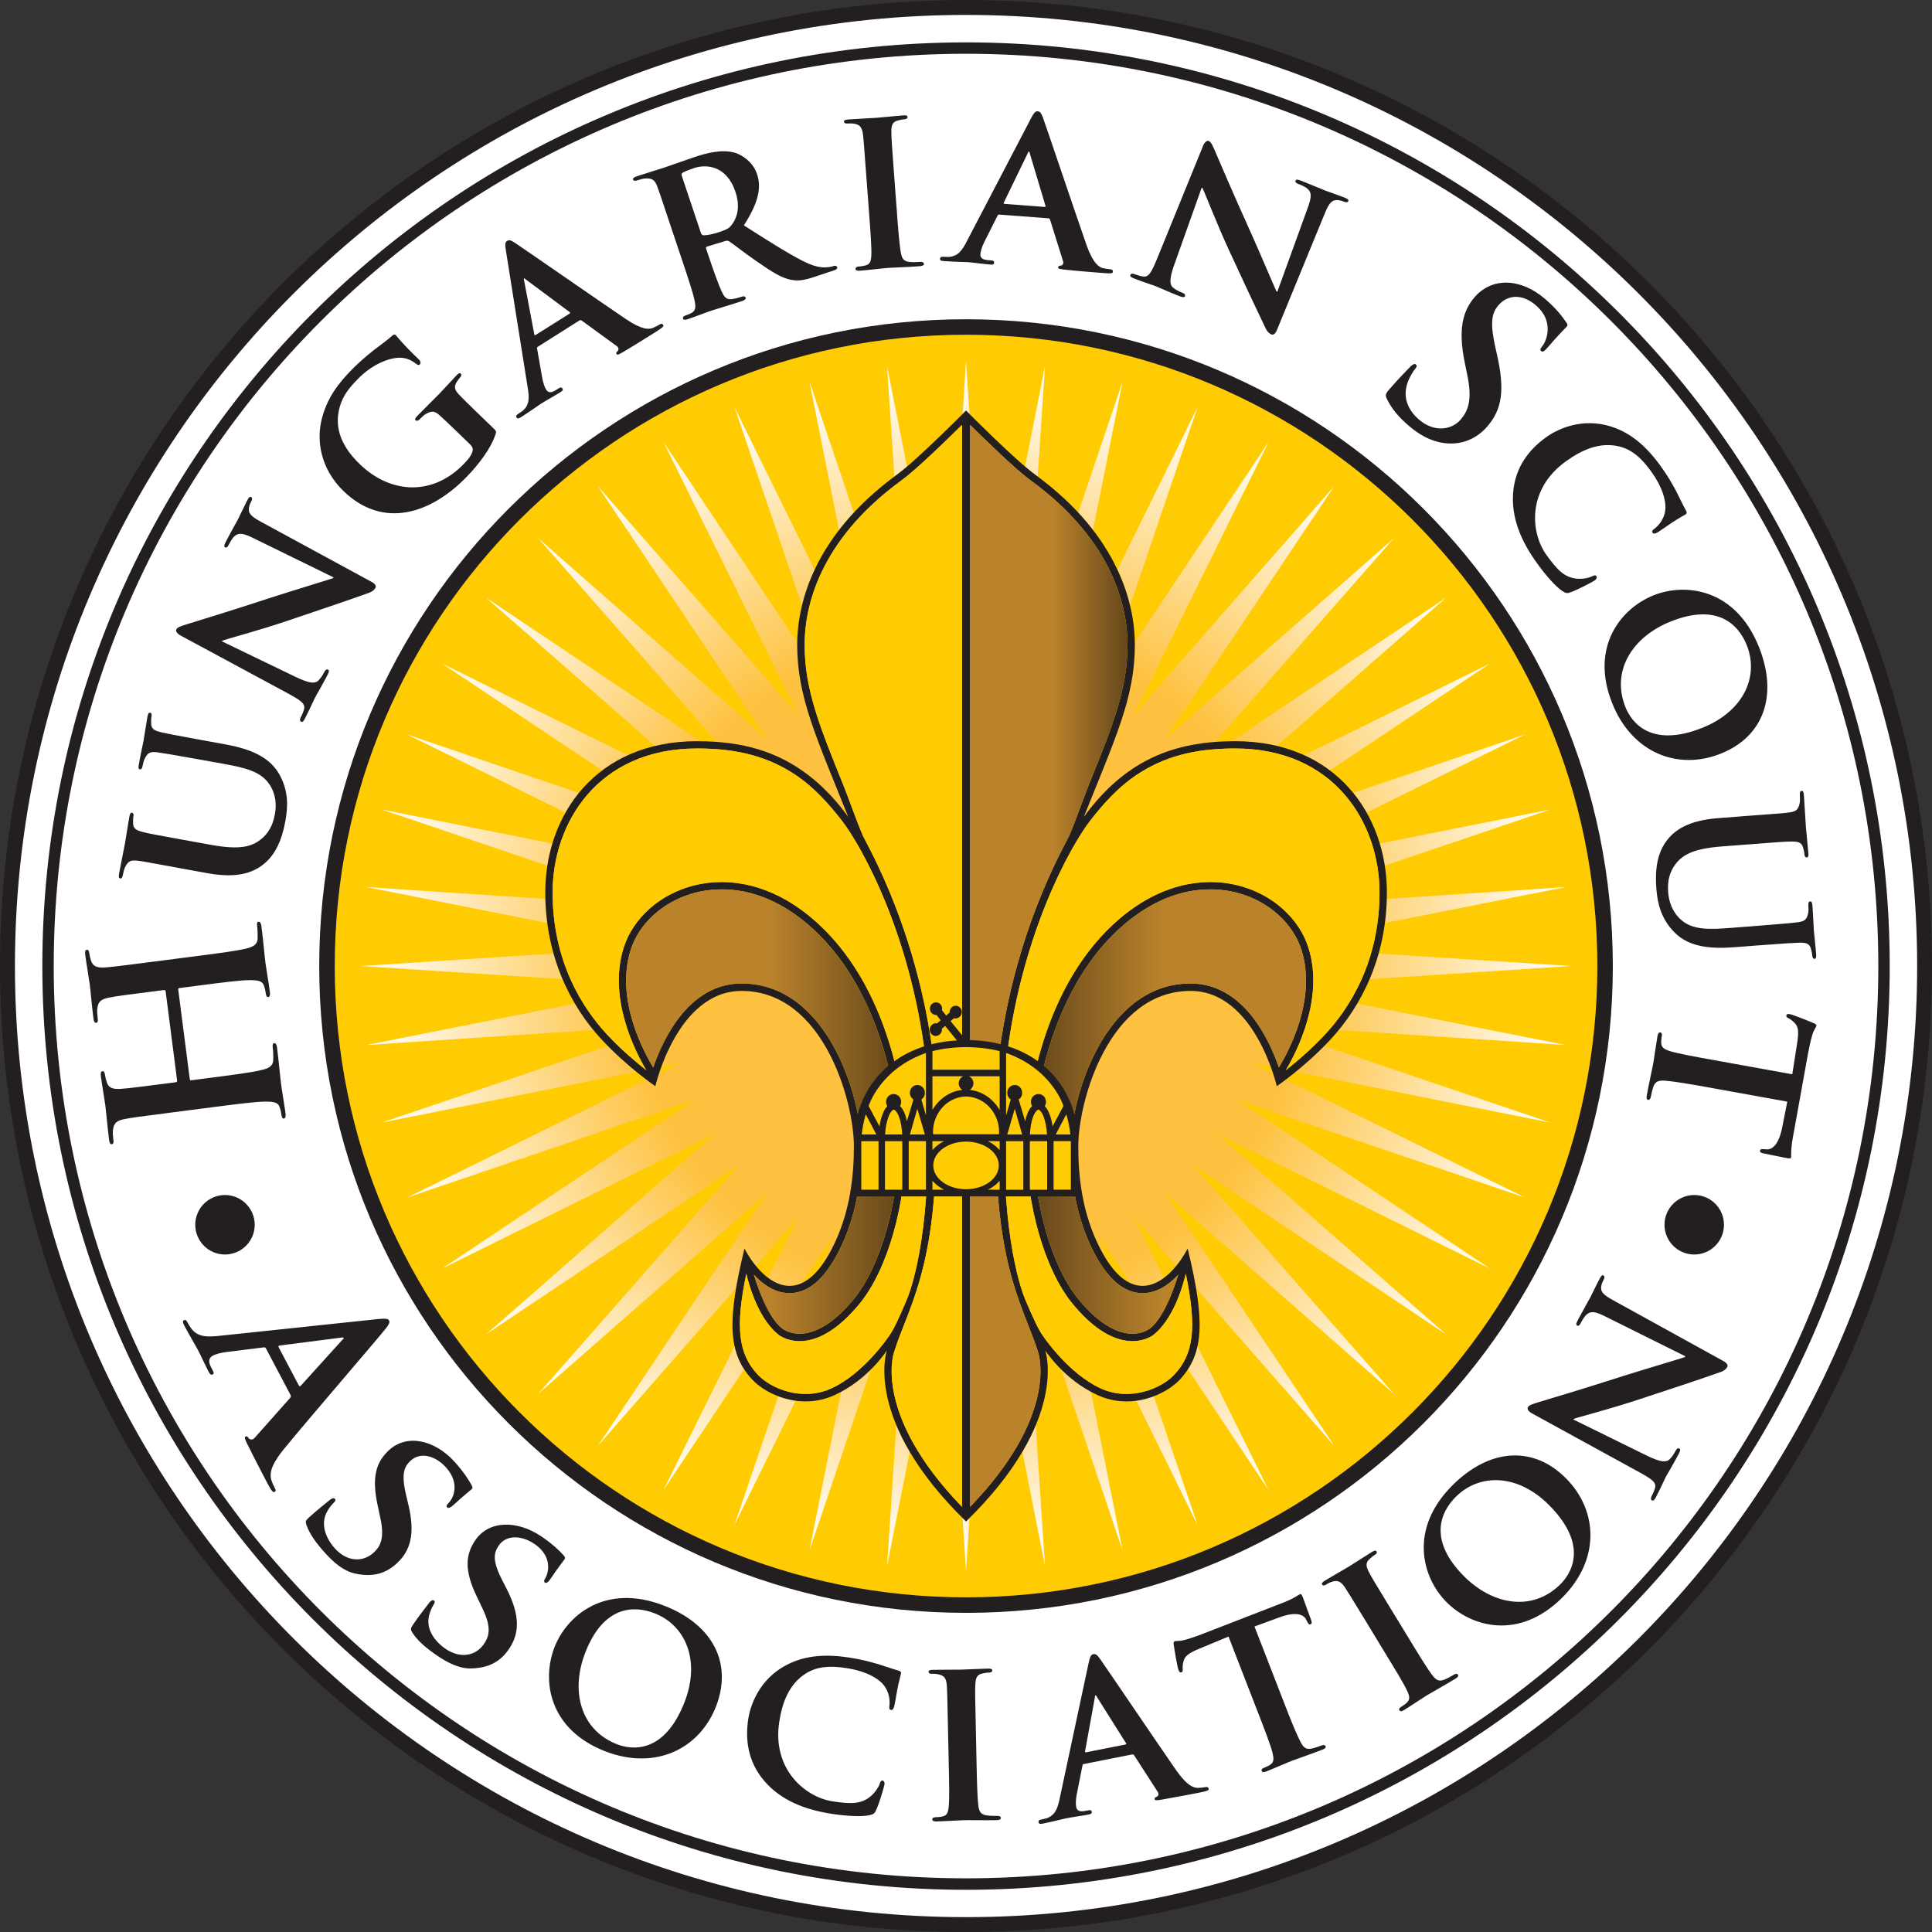 <?xml version="1.0" encoding="UTF-8" standalone="no"?>
<svg
   xmlns:dc="http://purl.org/dc/elements/1.1/"
   xmlns:cc="http://creativecommons.org/ns#"
   xmlns:rdf="http://www.w3.org/1999/02/22-rdf-syntax-ns#"
   xmlns:svg="http://www.w3.org/2000/svg"
   xmlns="http://www.w3.org/2000/svg"
   viewBox="0 0 88.582 88.585"
   height="88.585"
   width="88.582"
   xml:space="preserve"
   version="1.1"
   id="svg2"><rect x="0" y="0" width="88.582" height="88.585" fill="#333333" stroke="none"/><defs
     id="defs6"><clipPath
       id="clipPath1574"
       clipPathUnits="userSpaceOnUse"><path
         id="path1576"
         d="m 368.215,525.936 -2.173,10.952 0.736,-11.142 -3.583,10.577 2.184,-10.952 -4.934,10.018 3.595,-10.572 -6.198,9.288 4.944,-10.013 -7.357,8.402 6.21,-9.283 -8.393,7.368 7.367,-8.393 -9.28,6.211 8.399,-7.359 -10.014,4.944 9.288,-6.201 -10.57,3.599 10.017,-4.935 -10.95,2.183 10.576,-3.583 -11.143,0.738 10.953,-2.173 -11.143,-0.725 11.143,-0.723 -10.953,-2.174 11.143,0.738 -10.576,-3.584 10.95,2.185 -10.017,-4.934 10.57,3.596 -9.288,-6.201 10.014,4.946 -8.399,-7.358 9.28,6.209 -7.367,-8.392 8.393,7.367 -6.21,-9.28 7.357,8.399 -4.944,-10.014 6.198,9.29 -3.595,-10.573 4.934,10.018 -2.184,-10.952 3.583,10.577 -0.736,-11.144 2.173,10.956 0.724,-11.145 0.724,11.145 2.172,-10.956 -0.735,11.144 3.582,-10.577 -2.185,10.952 4.934,-10.018 -3.596,10.573 6.2,-9.29 -4.946,10.014 7.361,-8.399 -6.209,9.28 8.392,-7.367 -7.369,8.392 9.282,-6.209 -8.401,7.358 10.013,-4.946 -9.289,6.201 10.574,-3.596 -10.018,4.934 10.951,-2.185 -10.576,3.584 11.141,-0.738 -10.952,2.174 11.142,0.723 -11.142,0.725 10.952,2.173 -11.141,-0.738 10.576,3.583 -10.951,-2.183 10.018,4.935 -10.574,-3.599 9.289,6.201 -10.013,-4.944 8.401,7.359 -9.282,-6.211 7.369,8.393 -8.392,-7.368 6.209,9.283 -7.361,-8.402 4.946,10.013 -6.2,-9.288 3.596,10.572 -4.934,-10.018 2.185,10.952 -3.582,-10.577 0.735,11.142 -2.172,-10.952 -0.724,11.143 -0.724,-11.143 z" /></clipPath><radialGradient
       id="radialGradient1582"
       spreadMethod="pad"
       gradientTransform="matrix(22.19,0,0,22.19,368.938,514.897)"
       gradientUnits="userSpaceOnUse"
       r="1"
       cy="0"
       cx="0"
       fy="0"
       fx="0"><stop
         id="stop1584"
         offset="0"
         style="stop-opacity:1;stop-color:#fec240" /><stop
         id="stop1586"
         offset="0.105"
         style="stop-opacity:1;stop-color:#fec240" /><stop
         id="stop1588"
         offset="0.4"
         style="stop-opacity:1;stop-color:#fec240" /><stop
         id="stop1590"
         offset="0.558"
         style="stop-opacity:1;stop-color:#fec240" /><stop
         id="stop1592"
         offset="1"
         style="stop-opacity:1;stop-color:#ffffff" /></radialGradient><clipPath
       id="clipPath1600"
       clipPathUnits="userSpaceOnUse"><path
         id="path1602"
         d="m 0,595.28 841.89,0 L 841.89,0 0,0 0,595.28 Z" /></clipPath><clipPath
       id="clipPath1616"
       clipPathUnits="userSpaceOnUse"><path
         id="path1618"
         d="m 358.905,517.548 c -1.091,-0.314 -1.96,-1.105 -2.264,-2.061 l 0,0 c -0.579,-1.812 0.479,-3.758 0.823,-4.32 l 0,0 c 0.366,1.056 1.318,3.079 3.241,3.079 l 0,0 c 3.171,0 4.392,-4.212 4.392,-5.966 l 0,0 c 0,-0.987 -0.098,-2.465 -0.852,-3.908 l 0,0 c -0.512,-0.987 -1.111,-1.485 -1.776,-1.485 l 0,0 c -0.54,0 -0.986,0.322 -1.313,0.676 l 0,0 c 0.23,-0.747 0.621,-1.69 1.074,-1.996 l 0,0 c 0.181,-0.122 1.16,-0.646 2.598,1.109 l 0,0 c 0.964,1.176 1.638,3.519 1.638,5.698 l 0,0 c 0,1.811 -0.702,5.83 -3.365,8.069 l 0,0 c -1.172,0.989 -2.274,1.254 -3.12,1.254 l 0,0 c -0.436,0 -0.803,-0.07 -1.076,-0.149" /></clipPath><linearGradient
       id="linearGradient1624"
       spreadMethod="pad"
       gradientTransform="matrix(-9.994,0,0,9.994,366.465,509.308)"
       gradientUnits="userSpaceOnUse"
       y2="0"
       x2="1"
       y1="0"
       x1="0"><stop
         id="stop1626"
         offset="0"
         style="stop-opacity:1;stop-color:#66481b" /><stop
         id="stop1628"
         offset="0.471"
         style="stop-opacity:1;stop-color:#b9822b" /><stop
         id="stop1630"
         offset="0.868"
         style="stop-opacity:1;stop-color:#b9822b" /><stop
         id="stop1632"
         offset="1"
         style="stop-opacity:1;stop-color:#b9822b" /></linearGradient><clipPath
       id="clipPath1640"
       clipPathUnits="userSpaceOnUse"><path
         id="path1642"
         d="m 374.776,516.443 c -2.661,-2.239 -3.362,-6.258 -3.362,-8.069 l 0,0 c 0,-2.179 0.673,-4.522 1.637,-5.698 l 0,0 c 1.439,-1.755 2.415,-1.231 2.597,-1.109 l 0,0 c 0.455,0.306 0.845,1.249 1.076,1.996 l 0,0 c -0.327,-0.354 -0.772,-0.676 -1.313,-0.676 l 0,0 c -0.667,0 -1.263,0.498 -1.777,1.485 l 0,0 c -0.752,1.443 -0.85,2.921 -0.85,3.908 l 0,0 c 0,1.754 1.221,5.966 4.392,5.966 l 0,0 c 1.922,0 2.871,-2.023 3.239,-3.079 l 0,0 c 0.345,0.562 1.403,2.508 0.822,4.32 l 0,0 c -0.306,0.956 -1.172,1.747 -2.262,2.061 l 0,0 c -0.274,0.079 -0.641,0.149 -1.077,0.149 l 0,0 c -0.844,0 -1.946,-0.265 -3.122,-1.254" /></clipPath><linearGradient
       id="linearGradient1648"
       spreadMethod="pad"
       gradientTransform="matrix(9.999,0,0,9.999,371.418,509.308)"
       gradientUnits="userSpaceOnUse"
       y2="0"
       x2="1"
       y1="0"
       x1="0"><stop
         id="stop1650"
         offset="0"
         style="stop-opacity:1;stop-color:#66481b" /><stop
         id="stop1652"
         offset="0.471"
         style="stop-opacity:1;stop-color:#b9822b" /><stop
         id="stop1654"
         offset="0.868"
         style="stop-opacity:1;stop-color:#b9822b" /><stop
         id="stop1656"
         offset="1"
         style="stop-opacity:1;stop-color:#b9822b" /></linearGradient><clipPath
       id="clipPath1664"
       clipPathUnits="userSpaceOnUse"><path
         id="path1666"
         d="m 0,595.28 841.89,0 L 841.89,0 0,0 0,595.28 Z" /></clipPath><clipPath
       id="clipPath1684"
       clipPathUnits="userSpaceOnUse"><path
         id="path1686"
         d="m 369.088,495.049 c 3.226,3.339 2.526,5.566 2.499,5.653 l 0,0 c -0.466,1.539 -1.55,2.992 -1.55,7.725 l 0,0 c 0,0.88 -0.042,1.782 0.039,2.584 l 0,0 c 0.513,4.99 2.475,8.275 2.645,8.653 l 0,0 c 0.197,0.438 0.569,1.497 0.701,1.82 l 0,0 c 0.901,2.216 1.441,3.551 1.441,5.19 l 0,0 c 0,1.283 -0.465,3.773 -3.565,6.033 l 0,0 c -0.544,0.395 -1.648,1.473 -2.21,2.028 l 0,0 0,-39.686 z" /></clipPath><linearGradient
       id="linearGradient1692"
       spreadMethod="pad"
       gradientTransform="matrix(5.774,0,0,5.774,369.088,514.894)"
       gradientUnits="userSpaceOnUse"
       y2="0"
       x2="1"
       y1="0"
       x1="0"><stop
         id="stop1694"
         offset="0"
         style="stop-opacity:1;stop-color:#b9822b" /><stop
         id="stop1696"
         offset="0.132"
         style="stop-opacity:1;stop-color:#b9822b" /><stop
         id="stop1698"
         offset="0.529"
         style="stop-opacity:1;stop-color:#b9822b" /><stop
         id="stop1700"
         offset="1"
         style="stop-opacity:1;stop-color:#66481b" /></linearGradient><clipPath
       id="clipPath1724"
       clipPathUnits="userSpaceOnUse"><path
         id="path1726"
         d="m 333.504,550.318 70.867,0 0,-70.866 -70.867,0 0,70.866 z" /></clipPath><clipPath
       id="clipPath1728"
       clipPathUnits="userSpaceOnUse"><path
         id="path1730"
         d="m 333.504,550.318 70.867,0 0,-70.866 -70.867,0 0,70.866 z" /></clipPath><clipPath
       id="clipPath1732"
       clipPathUnits="userSpaceOnUse"><path
         id="path1734"
         d="m 333.504,550.318 70.867,0 0,-70.866 -70.867,0 0,70.866 z" /></clipPath><linearGradient
       id="linearGradient1736"
       spreadMethod="pad"
       gradientTransform="matrix(7.417,0,0,7.417,365.094,514.89)"
       gradientUnits="userSpaceOnUse"
       y2="0"
       x2="1"
       y1="0"
       x1="0"><stop
         id="stop1738"
         offset="0"
         style="stop-opacity:1;stop-color:#c6c8ca" /><stop
         id="stop1740"
         offset="1"
         style="stop-opacity:1;stop-color:#231f20" /></linearGradient><mask
       id="mask1742"
       height="1"
       width="1"
       y="0"
       x="0"
       maskUnits="objectBoundingBox"><g
         id="g1744"><g
           id="g1746"
           clip-path="url(#clipPath1724)"><g
             id="g1748"><g
               id="g1750" /><g
               id="g1752"><g
                 id="g1754"
                 clip-path="url(#clipPath1728)"><g
                   id="g1756"><g
                     id="g1758"
                     clip-path="url(#clipPath1732)"><g
                       id="g1760"><g
                         id="g1762"><path
                           id="path1764"
                           style="fill:url(#linearGradient1736);stroke:none"
                           d="m 333.504,550.318 70.867,0 0,-70.866 -70.867,0 0,70.866 z" /></g></g></g></g></g></g></g></g></g></mask><clipPath
       id="clipPath1770"
       clipPathUnits="userSpaceOnUse"><path
         id="path1772"
         d="m 365.097,511.913 7.077,0 0,-3.714 -7.077,0 0,3.714 z" /></clipPath><clipPath
       id="clipPath1786"
       clipPathUnits="userSpaceOnUse"><path
         id="path1788"
         d="m 333.504,550.318 70.867,0 0,-70.866 -70.867,0 0,70.866 z" /></clipPath><clipPath
       id="clipPath1790"
       clipPathUnits="userSpaceOnUse"><path
         id="path1792"
         d="m 333.504,550.318 70.867,0 0,-70.866 -70.867,0 0,70.866 z" /></clipPath><clipPath
       id="clipPath1794"
       clipPathUnits="userSpaceOnUse"><path
         id="path1796"
         d="m 333.504,550.318 70.867,0 0,-70.866 -70.867,0 0,70.866 z" /></clipPath><linearGradient
       id="linearGradient1798"
       spreadMethod="pad"
       gradientTransform="matrix(5.066,0,0,5.066,363.449,514.888)"
       gradientUnits="userSpaceOnUse"
       y2="0"
       x2="1"
       y1="0"
       x1="0"><stop
         id="stop1800"
         offset="0"
         style="stop-opacity:1;stop-color:#ffffff" /><stop
         id="stop1802"
         offset="0.011"
         style="stop-opacity:1;stop-color:#ffffff" /><stop
         id="stop1804"
         offset="0.05"
         style="stop-opacity:1;stop-color:#ffffff" /><stop
         id="stop1806"
         offset="0.233"
         style="stop-opacity:1;stop-color:#ffffff" /><stop
         id="stop1808"
         offset="0.92"
         style="stop-opacity:1;stop-color:#231f20" /><stop
         id="stop1810"
         offset="0.984"
         style="stop-opacity:1;stop-color:#231f20" /><stop
         id="stop1812"
         offset="1"
         style="stop-opacity:1;stop-color:#231f20" /></linearGradient><mask
       id="mask1814"
       height="1"
       width="1"
       y="0"
       x="0"
       maskUnits="objectBoundingBox"><g
         id="g1816"><g
           id="g1818"
           clip-path="url(#clipPath1786)"><g
             id="g1820"><g
               id="g1822" /><g
               id="g1824"><g
                 id="g1826"
                 clip-path="url(#clipPath1790)"><g
                   id="g1828"><g
                     id="g1830"
                     clip-path="url(#clipPath1794)"><g
                       id="g1832"><g
                         id="g1834"><path
                           id="path1836"
                           style="fill:url(#linearGradient1798);stroke:none"
                           d="m 333.504,550.318 70.867,0 0,-70.866 -70.867,0 0,70.866 z" /></g></g></g></g></g></g></g></g></g></mask><clipPath
       id="clipPath1842"
       clipPathUnits="userSpaceOnUse"><path
         id="path1844"
         d="m 363.447,533.963 5.066,0 0,-20.122 -5.066,0 0,20.122 z" /></clipPath><clipPath
       id="clipPath1858"
       clipPathUnits="userSpaceOnUse"><path
         id="path1860"
         d="m 333.504,550.318 70.867,0 0,-70.866 -70.867,0 0,70.866 z" /></clipPath><clipPath
       id="clipPath1862"
       clipPathUnits="userSpaceOnUse"><path
         id="path1864"
         d="m 333.504,550.318 70.867,0 0,-70.866 -70.867,0 0,70.866 z" /></clipPath><clipPath
       id="clipPath1866"
       clipPathUnits="userSpaceOnUse"><path
         id="path1868"
         d="m 333.504,550.318 70.867,0 0,-70.866 -70.867,0 0,70.866 z" /></clipPath><linearGradient
       id="linearGradient1870"
       spreadMethod="pad"
       gradientTransform="matrix(11.528,0,0,11.528,354.191,514.89)"
       gradientUnits="userSpaceOnUse"
       y2="0"
       x2="1"
       y1="0"
       x1="0"><stop
         id="stop1872"
         offset="0"
         style="stop-opacity:1;stop-color:#ffffff" /><stop
         id="stop1874"
         offset="0.519"
         style="stop-opacity:1;stop-color:#231f20" /><stop
         id="stop1876"
         offset="0.74"
         style="stop-opacity:1;stop-color:#231f20" /><stop
         id="stop1878"
         offset="0.948"
         style="stop-opacity:1;stop-color:#231f20" /><stop
         id="stop1880"
         offset="1"
         style="stop-opacity:1;stop-color:#231f20" /></linearGradient><mask
       id="mask1882"
       height="1"
       width="1"
       y="0"
       x="0"
       maskUnits="objectBoundingBox"><g
         id="g1884"><g
           id="g1886"
           clip-path="url(#clipPath1858)"><g
             id="g1888"><g
               id="g1890" /><g
               id="g1892"><g
                 id="g1894"
                 clip-path="url(#clipPath1862)"><g
                   id="g1896"><g
                     id="g1898"
                     clip-path="url(#clipPath1866)"><g
                       id="g1900"><g
                         id="g1902"><path
                           id="path1904"
                           style="fill:url(#linearGradient1870);stroke:none"
                           d="m 333.504,550.318 70.867,0 0,-70.866 -70.867,0 0,70.866 z" /></g></g></g></g></g></g></g></g></g></mask><clipPath
       id="clipPath1910"
       clipPathUnits="userSpaceOnUse"><path
         id="path1912"
         d="m 354.19,522.394 11.528,0 0,-8.972 -11.528,0 0,8.972 z" /></clipPath><clipPath
       id="clipPath1926"
       clipPathUnits="userSpaceOnUse"><path
         id="path1928"
         d="m 333.504,550.318 70.867,0 0,-70.866 -70.867,0 0,70.866 z" /></clipPath><clipPath
       id="clipPath1930"
       clipPathUnits="userSpaceOnUse"><path
         id="path1932"
         d="m 333.504,550.318 70.867,0 0,-70.866 -70.867,0 0,70.866 z" /></clipPath><clipPath
       id="clipPath1934"
       clipPathUnits="userSpaceOnUse"><path
         id="path1936"
         d="m 333.504,550.318 70.867,0 0,-70.866 -70.867,0 0,70.866 z" /></clipPath><linearGradient
       id="linearGradient1938"
       spreadMethod="pad"
       gradientTransform="matrix(11.808,0,0,11.808,371.531,514.894)"
       gradientUnits="userSpaceOnUse"
       y2="0"
       x2="1"
       y1="0"
       x1="0"><stop
         id="stop1940"
         offset="0"
         style="stop-opacity:1;stop-color:#ffffff" /><stop
         id="stop1942"
         offset="0.615"
         style="stop-opacity:1;stop-color:#231f20" /><stop
         id="stop1944"
         offset="0.705"
         style="stop-opacity:1;stop-color:#231f20" /><stop
         id="stop1946"
         offset="0.941"
         style="stop-opacity:1;stop-color:#231f20" /><stop
         id="stop1948"
         offset="1"
         style="stop-opacity:1;stop-color:#231f20" /></linearGradient><mask
       id="mask1950"
       height="1"
       width="1"
       y="0"
       x="0"
       maskUnits="objectBoundingBox"><g
         id="g1952"><g
           id="g1954"
           clip-path="url(#clipPath1926)"><g
             id="g1956"><g
               id="g1958" /><g
               id="g1960"><g
                 id="g1962"
                 clip-path="url(#clipPath1930)"><g
                   id="g1964"><g
                     id="g1966"
                     clip-path="url(#clipPath1934)"><g
                       id="g1968"><g
                         id="g1970"><path
                           id="path1972"
                           style="fill:url(#linearGradient1938);stroke:none"
                           d="m 333.504,550.318 70.867,0 0,-70.866 -70.867,0 0,70.866 z" /></g></g></g></g></g></g></g></g></g></mask><clipPath
       id="clipPath1978"
       clipPathUnits="userSpaceOnUse"><path
         id="path1980"
         d="m 371.529,522.328 11.808,0 0,-7.8 -11.808,0 0,7.8 z" /></clipPath><clipPath
       id="clipPath1994"
       clipPathUnits="userSpaceOnUse"><path
         id="path1996"
         d="m 333.504,550.318 70.867,0 0,-70.866 -70.867,0 0,70.866 z" /></clipPath><clipPath
       id="clipPath1998"
       clipPathUnits="userSpaceOnUse"><path
         id="path2000"
         d="m 333.504,550.318 70.867,0 0,-70.866 -70.867,0 0,70.866 z" /></clipPath><clipPath
       id="clipPath2002"
       clipPathUnits="userSpaceOnUse"><path
         id="path2004"
         d="m 333.504,550.318 70.867,0 0,-70.866 -70.867,0 0,70.866 z" /></clipPath><linearGradient
       id="linearGradient2006"
       spreadMethod="pad"
       gradientTransform="matrix(5.191,0,0,5.191,360.865,514.886)"
       gradientUnits="userSpaceOnUse"
       y2="0"
       x2="1"
       y1="0"
       x1="0"><stop
         id="stop2008"
         offset="0"
         style="stop-opacity:1;stop-color:#ffffff" /><stop
         id="stop2010"
         offset="0.58"
         style="stop-opacity:1;stop-color:#231f20" /><stop
         id="stop2012"
         offset="0.74"
         style="stop-opacity:1;stop-color:#231f20" /><stop
         id="stop2014"
         offset="0.948"
         style="stop-opacity:1;stop-color:#231f20" /><stop
         id="stop2016"
         offset="1"
         style="stop-opacity:1;stop-color:#231f20" /></linearGradient><mask
       id="mask2018"
       height="1"
       width="1"
       y="0"
       x="0"
       maskUnits="objectBoundingBox"><g
         id="g2020"><g
           id="g2022"
           clip-path="url(#clipPath1994)"><g
             id="g2024"><g
               id="g2026" /><g
               id="g2028"><g
                 id="g2030"
                 clip-path="url(#clipPath1998)"><g
                   id="g2032"><g
                     id="g2034"
                     clip-path="url(#clipPath2002)"><g
                       id="g2036"><g
                         id="g2038"><path
                           id="path2040"
                           style="fill:url(#linearGradient2006);stroke:none"
                           d="m 333.504,550.318 70.867,0 0,-70.866 -70.867,0 0,70.866 z" /></g></g></g></g></g></g></g></g></g></mask><clipPath
       id="clipPath2046"
       clipPathUnits="userSpaceOnUse"><path
         id="path2048"
         d="m 360.866,503.381 5.192,0 0,-3.946 -5.192,0 0,3.946 z" /></clipPath><clipPath
       id="clipPath2062"
       clipPathUnits="userSpaceOnUse"><path
         id="path2064"
         d="m 333.504,550.318 70.867,0 0,-70.866 -70.867,0 0,70.866 z" /></clipPath><clipPath
       id="clipPath2066"
       clipPathUnits="userSpaceOnUse"><path
         id="path2068"
         d="m 333.504,550.318 70.867,0 0,-70.866 -70.867,0 0,70.866 z" /></clipPath><clipPath
       id="clipPath2070"
       clipPathUnits="userSpaceOnUse"><path
         id="path2072"
         d="m 333.504,550.318 70.867,0 0,-70.866 -70.867,0 0,70.866 z" /></clipPath><linearGradient
       id="linearGradient2074"
       spreadMethod="pad"
       gradientTransform="matrix(1.701,0,0,1.701,366.686,514.885)"
       gradientUnits="userSpaceOnUse"
       y2="0"
       x2="1"
       y1="0"
       x1="0"><stop
         id="stop2076"
         offset="0"
         style="stop-opacity:1;stop-color:#ffffff" /><stop
         id="stop2078"
         offset="0.543"
         style="stop-opacity:1;stop-color:#231f20" /><stop
         id="stop2080"
         offset="0.74"
         style="stop-opacity:1;stop-color:#231f20" /><stop
         id="stop2082"
         offset="0.948"
         style="stop-opacity:1;stop-color:#231f20" /><stop
         id="stop2084"
         offset="1"
         style="stop-opacity:1;stop-color:#231f20" /></linearGradient><mask
       id="mask2086"
       height="1"
       width="1"
       y="0"
       x="0"
       maskUnits="objectBoundingBox"><g
         id="g2088"><g
           id="g2090"
           clip-path="url(#clipPath2062)"><g
             id="g2092"><g
               id="g2094" /><g
               id="g2096"><g
                 id="g2098"
                 clip-path="url(#clipPath2066)"><g
                   id="g2100"><g
                     id="g2102"
                     clip-path="url(#clipPath2070)"><g
                       id="g2104"><g
                         id="g2106"><path
                           id="path2108"
                           style="fill:url(#linearGradient2074);stroke:none"
                           d="m 333.504,550.318 70.867,0 0,-70.866 -70.867,0 0,70.866 z" /></g></g></g></g></g></g></g></g></g></mask><clipPath
       id="clipPath2114"
       clipPathUnits="userSpaceOnUse"><path
         id="path2116"
         d="m 366.684,505.602 1.703,0 0,-9.489 -1.703,0 0,9.489 z" /></clipPath><clipPath
       id="clipPath2130"
       clipPathUnits="userSpaceOnUse"><path
         id="path2132"
         d="m 333.504,550.318 70.867,0 0,-70.866 -70.867,0 0,70.866 z" /></clipPath><clipPath
       id="clipPath2134"
       clipPathUnits="userSpaceOnUse"><path
         id="path2136"
         d="m 333.504,550.318 70.867,0 0,-70.866 -70.867,0 0,70.866 z" /></clipPath><clipPath
       id="clipPath2138"
       clipPathUnits="userSpaceOnUse"><path
         id="path2140"
         d="m 333.504,550.318 70.867,0 0,-70.866 -70.867,0 0,70.866 z" /></clipPath><linearGradient
       id="linearGradient2142"
       spreadMethod="pad"
       gradientTransform="matrix(4.557,0,0,4.557,371.986,514.882)"
       gradientUnits="userSpaceOnUse"
       y2="0"
       x2="1"
       y1="0"
       x1="0"><stop
         id="stop2144"
         offset="0"
         style="stop-opacity:1;stop-color:#ffffff" /><stop
         id="stop2146"
         offset="0.555"
         style="stop-opacity:1;stop-color:#231f20" /><stop
         id="stop2148"
         offset="0.74"
         style="stop-opacity:1;stop-color:#231f20" /><stop
         id="stop2150"
         offset="0.948"
         style="stop-opacity:1;stop-color:#231f20" /><stop
         id="stop2152"
         offset="1"
         style="stop-opacity:1;stop-color:#231f20" /></linearGradient><mask
       id="mask2154"
       height="1"
       width="1"
       y="0"
       x="0"
       maskUnits="objectBoundingBox"><g
         id="g2156"><g
           id="g2158"
           clip-path="url(#clipPath2130)"><g
             id="g2160"><g
               id="g2162" /><g
               id="g2164"><g
                 id="g2166"
                 clip-path="url(#clipPath2134)"><g
                   id="g2168"><g
                     id="g2170"
                     clip-path="url(#clipPath2138)"><g
                       id="g2172"><g
                         id="g2174"><path
                           id="path2176"
                           style="fill:url(#linearGradient2142);stroke:none"
                           d="m 333.504,550.318 70.867,0 0,-70.866 -70.867,0 0,70.866 z" /></g></g></g></g></g></g></g></g></g></mask><clipPath
       id="clipPath2182"
       clipPathUnits="userSpaceOnUse"><path
         id="path2184"
         d="m 371.984,501.896 4.557,0 0,-2.368 -4.557,0 0,2.368 z" /></clipPath></defs><g
     transform="translate(-416.881,-56.2)"
     id="logo_en"><g
       transform="matrix(1.25,0,0,-1.25,505.121,100.494)"
       id="g1546"><path
         id="path1548"
         style="fill:#ffffff;fill-opacity:1;fill-rule:nonzero;stroke:none"
         d="m 0,0 c 0,-19.415 -15.736,-35.159 -35.158,-35.159 -19.421,0 -35.158,15.744 -35.158,35.159 0,19.42 15.737,35.16 35.158,35.16 C -15.736,35.16 0,19.42 0,0" /></g><g
       transform="matrix(1.25,0,0,-1.25,503.252,100.494)"
       id="g1550"><path
         id="path1552"
         style="fill:#ffffff;fill-opacity:1;fill-rule:nonzero;stroke:none"
         d="m 0,0 c 0,-18.588 -15.074,-33.659 -33.661,-33.659 -18.593,0 -33.663,15.071 -33.663,33.659 0,18.593 15.07,33.665 33.663,33.665 C -15.074,33.665 0,18.593 0,0" /></g><g
       transform="matrix(1.25,0,0,-1.25,505.122,100.492)"
       id="g1554"><path
         id="path1556"
         style="fill:#231f20;fill-opacity:1;fill-rule:nonzero;stroke:none"
         d="m 0,0 -0.272,0 c 0,-9.636 -3.906,-18.355 -10.218,-24.669 -6.314,-6.314 -15.034,-10.218 -24.669,-10.218 -9.635,0 -18.355,3.904 -24.667,10.218 -6.315,6.314 -10.219,15.033 -10.219,24.669 0,9.634 3.904,18.354 10.219,24.667 6.312,6.314 15.032,10.219 24.667,10.219 9.635,0 18.355,-3.905 24.669,-10.219 C -4.178,18.354 -0.272,9.634 -0.272,0 L 0,0 0.273,0 c 0,19.568 -15.861,35.433 -35.432,35.433 -19.569,0 -35.434,-15.865 -35.434,-35.433 0,-19.571 15.865,-35.433 35.434,-35.435 C -15.588,-35.433 0.273,-19.571 0.273,0 L 0,0 Z" /></g><g
       transform="matrix(1.25,0,0,-1.25,503.263,100.492)"
       id="g1558"><path
         id="path1560"
         style="fill:#231f20;fill-opacity:1;fill-rule:nonzero;stroke:none"
         d="m 0,0 -0.209,0 c 0,-9.241 -3.744,-17.606 -9.803,-23.662 -6.054,-6.056 -14.419,-9.801 -23.661,-9.801 -9.241,0 -17.604,3.745 -23.659,9.801 -6.058,6.056 -9.801,14.421 -9.803,23.662 0.002,9.241 3.745,17.604 9.803,23.66 6.055,6.055 14.418,9.801 23.659,9.801 9.242,0 17.607,-3.746 23.661,-9.802 C -3.953,17.604 -0.209,9.241 -0.209,0 L 0,0 0.209,0 c 0,18.71 -15.167,33.879 -33.882,33.879 -18.713,0 -33.88,-15.169 -33.88,-33.879 0,-18.714 15.167,-33.884 33.88,-33.884 18.715,0 33.882,15.17 33.882,33.884 L 0,0 Z" /></g><g
       transform="matrix(1.25,0,0,-1.25,490.703,100.494)"
       id="g1562"><path
         id="path1564"
         style="fill:#ffcb03;fill-opacity:1;fill-rule:nonzero;stroke:none"
         d="m 0,0 c 0,-13.046 -10.577,-23.622 -23.622,-23.622 -13.052,0 -23.623,10.576 -23.623,23.622 0,13.043 10.571,23.623 23.623,23.623 C -10.577,23.623 0,13.043 0,0" /></g><g
       transform="matrix(1.25,0,0,-1.25,490.474,100.494)"
       id="g1566"><path
         id="path1568"
         style="fill:#231f20;fill-opacity:1;fill-rule:nonzero;stroke:none"
         d="m 0,0 -0.283,0 c -0.003,-6.395 -2.594,-12.183 -6.784,-16.373 -4.192,-4.191 -9.978,-6.782 -16.373,-6.782 -6.397,0 -12.183,2.591 -16.373,6.782 -4.192,4.19 -6.783,9.978 -6.783,16.373 0,6.395 2.591,12.181 6.783,16.375 4.19,4.189 9.976,6.782 16.373,6.782 6.395,0 12.181,-2.593 16.373,-6.782 C -2.877,12.181 -0.286,6.395 -0.283,0 L 0,0 0.284,0 c 0,13.103 -10.622,23.725 -23.724,23.725 -13.105,0 -23.725,-10.622 -23.725,-23.725 0,-13.104 10.62,-23.724 23.725,-23.724 13.102,0 23.724,10.62 23.724,23.724 L 0,0 Z" /></g><g
       id="g1570"
       transform="matrix(1.25,0,0,-1.25,0,744.1)"><g
         clip-path="url(#clipPath1574)"
         id="g1572"><g
           id="g1578"><g
             id="g1580"><path
               id="path1594"
               style="fill:url(#radialGradient1582);stroke:none"
               d="m 368.215,525.936 -2.173,10.952 0.736,-11.142 -3.583,10.577 2.184,-10.952 -4.934,10.018 3.595,-10.572 -6.198,9.288 4.944,-10.013 -7.357,8.402 6.21,-9.283 -8.393,7.368 7.367,-8.393 -9.28,6.211 8.399,-7.359 -10.014,4.944 9.288,-6.201 -10.57,3.599 10.017,-4.935 -10.95,2.183 10.576,-3.583 -11.143,0.738 10.953,-2.173 -11.143,-0.725 11.143,-0.723 -10.953,-2.174 11.143,0.738 -10.576,-3.584 10.95,2.185 -10.017,-4.934 10.57,3.596 -9.288,-6.201 10.014,4.946 -8.399,-7.358 9.28,6.209 -7.367,-8.392 8.393,7.367 -6.21,-9.28 7.357,8.399 -4.944,-10.014 6.198,9.29 -3.595,-10.573 4.934,10.018 -2.184,-10.952 3.583,10.577 -0.736,-11.144 2.173,10.956 0.724,-11.145 0.724,11.145 2.172,-10.956 -0.735,11.144 3.582,-10.577 -2.185,10.952 4.934,-10.018 -3.596,10.573 6.2,-9.29 -4.946,10.014 7.361,-8.399 -6.209,9.28 8.392,-7.367 -7.369,8.392 9.282,-6.209 -8.401,7.358 10.013,-4.946 -9.289,6.201 10.574,-3.596 -10.018,4.934 10.951,-2.185 -10.576,3.584 11.141,-0.738 -10.952,2.174 11.142,0.723 -11.142,0.725 10.952,2.173 -11.141,-0.738 10.576,3.583 -10.951,-2.183 10.018,4.935 -10.574,-3.599 9.289,6.201 -10.013,-4.944 8.401,7.359 -9.282,-6.211 7.369,8.393 -8.392,-7.368 6.209,9.283 -7.361,-8.402 4.946,10.013 -6.2,-9.288 3.596,10.572 -4.934,-10.018 2.185,10.952 -3.582,-10.577 0.735,11.142 -2.172,-10.952 -0.724,11.143 -0.724,-11.143 z" /></g></g></g></g><g
       id="g1596"
       transform="matrix(1.25,0,0,-1.25,0,744.1)"><g
         clip-path="url(#clipPath1600)"
         id="g1598"><g
           transform="translate(353.506,517.585)"
           id="g1604"><path
             id="path1606"
             style="fill:#ffcb03;fill-opacity:1;fill-rule:nonzero;stroke:none"
             d="m 0,0 c 0,2.85 1.869,5.548 5.568,5.548 1.75,0 2.89,-0.424 3.804,-1.044 C 10.229,3.923 10.815,3.185 11.114,2.766 9.95,5.679 9.24,7.153 9.24,9.086 c 0,1.369 0.507,3.943 3.675,6.252 0.72,0.523 2.518,2.339 2.518,2.339 0,0 1.798,-1.816 2.519,-2.339 3.166,-2.309 3.673,-4.883 3.673,-6.252 0,-1.933 -0.708,-3.407 -1.874,-6.32 0.302,0.419 0.888,1.157 1.742,1.738 0.916,0.62 2.056,1.044 3.808,1.044 3.697,0 5.568,-2.698 5.568,-5.548 0,-2.315 -0.904,-4.147 -2.085,-5.41 -0.943,-1.011 -1.953,-1.696 -1.953,-1.696 0,0 -0.8,3.494 -3.163,3.494 -3.005,0 -4.183,-4.06 -4.183,-5.696 0,-0.966 0.163,-2.405 0.882,-3.783 1.252,-2.402 2.628,-1.054 3.193,0.029 0.645,-2.643 0.607,-3.845 -0.286,-4.808 -0.499,-0.537 -1.765,-1.137 -3.013,-0.569 -1.237,0.564 -1.924,1.642 -1.924,1.642 0,0 0.906,-2.564 -2.904,-6.275 -3.807,3.711 -2.903,6.275 -2.903,6.275 0,0 -0.686,-1.078 -1.923,-1.642 -1.249,-0.568 -2.517,0.032 -3.014,0.569 -0.895,0.963 -0.931,2.165 -0.287,4.808 0.564,-1.083 1.944,-2.431 3.195,-0.029 0.717,1.378 0.879,2.817 0.879,3.783 0,1.636 -1.177,5.696 -4.18,5.696 -2.366,0 -3.163,-3.494 -3.163,-3.494 0,0 -1.012,0.685 -1.953,1.696 C 0.903,-4.147 0,-2.315 0,0" /></g><g
           transform="translate(353.506,517.585)"
           id="g1608"><path
             id="path1610"
             style="fill:#231f20;fill-opacity:1;fill-rule:nonzero;stroke:none"
             d="m 0,0 c 0,2.85 1.869,5.548 5.568,5.548 1.75,0 2.89,-0.424 3.804,-1.044 C 10.229,3.923 10.815,3.185 11.114,2.766 9.95,5.679 9.24,7.153 9.24,9.086 c 0,1.369 0.507,3.943 3.675,6.252 0.72,0.523 2.518,2.339 2.518,2.339 0,0 1.798,-1.816 2.519,-2.339 3.166,-2.309 3.673,-4.883 3.673,-6.252 0,-1.933 -0.708,-3.407 -1.874,-6.32 0.302,0.419 0.888,1.157 1.742,1.738 0.916,0.62 2.056,1.044 3.808,1.044 3.697,0 5.568,-2.698 5.568,-5.548 0,-2.315 -0.904,-4.147 -2.085,-5.413 -0.943,-1.008 -1.953,-1.693 -1.953,-1.693 0,0 -0.8,3.494 -3.163,3.494 -3.005,0 -4.118,-4.06 -4.118,-5.696 0,-0.966 0.098,-2.405 0.817,-3.783 1.252,-2.402 2.628,-1.054 3.195,0.029 0.643,-2.643 0.605,-3.845 -0.288,-4.808 -0.499,-0.537 -1.765,-1.137 -3.013,-0.569 -1.237,0.564 -1.924,1.642 -1.924,1.642 0,0 0.906,-2.564 -2.904,-6.275 -3.807,3.711 -2.903,6.275 -2.903,6.275 0,0 -0.686,-1.078 -1.923,-1.642 -1.249,-0.568 -2.517,0.032 -3.014,0.569 -0.895,0.963 -0.931,2.165 -0.287,4.808 0.564,-1.083 1.944,-2.431 3.195,-0.029 0.717,1.378 0.818,2.817 0.818,3.783 0,1.636 -1.116,5.696 -4.119,5.696 -2.366,0 -3.163,-3.494 -3.163,-3.494 0,0 -1.012,0.685 -1.953,1.693 C 0.903,-4.147 0,-2.315 0,0 m 26.907,-6.418 c 0.347,0.563 1.405,2.508 0.827,4.318 -0.308,0.958 -1.176,1.749 -2.267,2.063 -0.801,0.232 -2.414,0.395 -4.196,-1.105 -2.662,-2.238 -3.363,-6.255 -3.363,-8.067 0,-2.181 0.674,-4.524 1.639,-5.701 1.437,-1.753 2.414,-1.23 2.597,-1.106 0.455,0.307 0.845,1.248 1.074,1.995 -0.328,-0.354 -0.773,-0.677 -1.311,-0.677 -0.667,0 -1.264,0.501 -1.778,1.485 -0.753,1.445 -0.851,2.922 -0.851,3.908 0,1.756 1.219,5.966 4.39,5.966 1.924,0 2.875,-2.022 3.239,-3.079 M 16.83,-9.157 c 0,-4.071 0.773,-5.765 0.773,-5.765 0,0 0.341,-0.836 0.564,-1.207 0.146,-0.248 1.062,-1.539 2.205,-2.061 1.083,-0.493 2.232,-0.002 2.702,0.506 0.708,0.76 0.83,1.712 0.42,3.699 -0.139,-0.572 -0.49,-1.7 -1.201,-2.255 -0.383,-0.261 -1.495,-0.623 -2.957,1.159 -1.037,1.267 -1.698,3.683 -1.698,5.872 0,1.527 0.569,5.841 3.459,8.273 2.962,2.495 6.207,1.061 6.892,-1.08 0.591,-1.843 -0.409,-3.802 -0.828,-4.506 0.375,0.294 0.912,0.748 1.425,1.297 0.919,0.983 2.014,2.689 2.014,5.228 0,2.542 -1.659,5.278 -5.299,5.278 -1.513,0 -2.639,-0.308 -3.655,-0.998 C 21.036,3.868 20.494,3.29 19.971,2.612 19.325,1.774 17.369,-1.572 16.867,-6.567 16.785,-7.372 16.83,-8.277 16.83,-9.157 m -1.248,-13.379 c 3.226,3.339 2.527,5.566 2.5,5.653 -0.467,1.542 -1.548,2.993 -1.548,7.726 0,0.879 -0.046,1.782 0.037,2.583 0.513,4.99 2.475,8.274 2.646,8.654 0.195,0.438 0.569,1.497 0.699,1.818 0.898,2.216 1.44,3.553 1.44,5.191 0,1.284 -0.463,3.774 -3.564,6.034 -0.544,0.395 -1.648,1.474 -2.21,2.028 l 0,-39.687 z M 7.65,-14.02 c 0.23,-0.748 0.621,-1.689 1.075,-1.996 0.181,-0.124 1.158,-0.647 2.597,1.106 0.964,1.177 1.639,3.52 1.639,5.701 0,1.812 -0.705,5.829 -3.363,8.067 -1.783,1.5 -3.397,1.337 -4.2,1.105 C 4.309,-0.351 3.44,-1.142 3.134,-2.1 c -0.576,-1.81 0.48,-3.755 0.824,-4.318 0.366,1.057 1.318,3.079 3.242,3.079 3.17,0 4.391,-4.21 4.391,-5.966 0,-0.986 -0.098,-2.463 -0.852,-3.908 -0.512,-0.984 -1.111,-1.485 -1.778,-1.485 -0.538,0 -0.983,0.323 -1.311,0.678 m 4.001,16.1 c 0.171,-0.38 2.132,-3.664 2.645,-8.654 0.082,-0.801 0.038,-1.704 0.038,-2.583 0,-4.733 -1.082,-6.184 -1.547,-7.726 -0.027,-0.087 -0.729,-2.314 2.498,-5.653 l 0,39.687 c -0.56,-0.554 -1.668,-1.633 -2.21,-2.028 -3.102,-2.26 -3.562,-4.75 -3.562,-6.034 0,-1.638 0.54,-2.975 1.436,-5.191 0.132,-0.321 0.507,-1.38 0.702,-1.818 M 0.269,0.003 c 0,-2.539 1.093,-4.245 2.01,-5.228 0.515,-0.549 1.053,-1.003 1.426,-1.296 -0.417,0.703 -1.416,2.662 -0.827,4.505 0.684,2.141 3.932,3.575 6.893,1.08 2.889,-2.432 3.458,-6.746 3.458,-8.273 0,-2.189 -0.659,-4.605 -1.697,-5.872 -1.463,-1.782 -2.574,-1.42 -2.958,-1.159 -0.711,0.555 -1.063,1.683 -1.201,2.254 -0.412,-1.986 -0.287,-2.938 0.418,-3.698 0.47,-0.508 1.622,-0.999 2.704,-0.506 1.145,0.522 2.057,1.813 2.206,2.061 0.223,0.371 0.562,1.207 0.562,1.207 0,0 0.773,1.694 0.773,5.765 0,0.88 0.048,1.785 -0.034,2.588 -0.504,4.997 -2.46,8.343 -3.107,9.181 C 10.373,3.29 9.833,3.868 9.221,4.283 8.206,4.973 7.077,5.281 5.568,5.281 1.927,5.281 0.269,2.545 0.269,0.003" /></g></g></g><g
       id="g1612"
       transform="matrix(1.25,0,0,-1.25,0,744.1)"><g
         clip-path="url(#clipPath1616)"
         id="g1614"><g
           id="g1620"><g
             id="g1622"><path
               id="path1634"
               style="fill:url(#linearGradient1624);stroke:none"
               d="m 358.905,517.548 c -1.091,-0.314 -1.96,-1.105 -2.264,-2.061 l 0,0 c -0.579,-1.812 0.479,-3.758 0.823,-4.32 l 0,0 c 0.366,1.056 1.318,3.079 3.241,3.079 l 0,0 c 3.171,0 4.392,-4.212 4.392,-5.966 l 0,0 c 0,-0.987 -0.098,-2.465 -0.852,-3.908 l 0,0 c -0.512,-0.987 -1.111,-1.485 -1.776,-1.485 l 0,0 c -0.54,0 -0.986,0.322 -1.313,0.676 l 0,0 c 0.23,-0.747 0.621,-1.69 1.074,-1.996 l 0,0 c 0.181,-0.122 1.16,-0.646 2.598,1.109 l 0,0 c 0.964,1.176 1.638,3.519 1.638,5.698 l 0,0 c 0,1.811 -0.702,5.83 -3.365,8.069 l 0,0 c -1.172,0.989 -2.274,1.254 -3.12,1.254 l 0,0 c -0.436,0 -0.803,-0.07 -1.076,-0.149" /></g></g></g></g><g
       id="g1636"
       transform="matrix(1.25,0,0,-1.25,0,744.1)"><g
         clip-path="url(#clipPath1640)"
         id="g1638"><g
           id="g1644"><g
             id="g1646"><path
               id="path1658"
               style="fill:url(#linearGradient1648);stroke:none"
               d="m 374.776,516.443 c -2.661,-2.239 -3.362,-6.258 -3.362,-8.069 l 0,0 c 0,-2.179 0.673,-4.522 1.637,-5.698 l 0,0 c 1.439,-1.755 2.415,-1.231 2.597,-1.109 l 0,0 c 0.455,0.306 0.845,1.249 1.076,1.996 l 0,0 c -0.327,-0.354 -0.772,-0.676 -1.313,-0.676 l 0,0 c -0.667,0 -1.263,0.498 -1.777,1.485 l 0,0 c -0.752,1.443 -0.85,2.921 -0.85,3.908 l 0,0 c 0,1.754 1.221,5.966 4.392,5.966 l 0,0 c 1.922,0 2.871,-2.023 3.239,-3.079 l 0,0 c 0.345,0.562 1.403,2.508 0.822,4.32 l 0,0 c -0.306,0.956 -1.172,1.747 -2.262,2.061 l 0,0 c -0.274,0.079 -0.641,0.149 -1.077,0.149 l 0,0 c -0.844,0 -1.946,-0.265 -3.122,-1.254" /></g></g></g></g><g
       id="g1660"
       transform="matrix(1.25,0,0,-1.25,0,744.1)"><g
         clip-path="url(#clipPath1664)"
         id="g1662"><g
           transform="translate(353.774,517.587)"
           id="g1668"><path
             id="path1670"
             style="fill:#ffcb03;fill-opacity:1;fill-rule:nonzero;stroke:none"
             d="m 0,0 c 0,-2.539 1.094,-4.245 2.011,-5.228 0.514,-0.549 1.052,-1.002 1.426,-1.295 -0.418,0.702 -1.416,2.661 -0.828,4.504 0.684,2.141 3.931,3.575 6.893,1.081 2.892,-2.433 3.459,-6.747 3.459,-8.274 0,-2.189 -0.659,-4.605 -1.698,-5.871 -1.461,-1.781 -2.575,-1.421 -2.957,-1.16 -0.711,0.555 -1.064,1.683 -1.202,2.254 -0.41,-1.986 -0.287,-2.938 0.418,-3.698 0.472,-0.508 1.621,-0.999 2.705,-0.506 1.144,0.522 2.056,1.814 2.206,2.061 0.222,0.371 0.563,1.207 0.563,1.207 0,0 0.774,1.694 0.774,5.765 0,0.88 0.045,1.785 -0.037,2.588 -0.504,4.997 -2.46,8.343 -3.107,9.181 C 10.104,3.287 9.564,3.865 8.954,4.28 7.937,4.97 6.81,5.278 5.298,5.278 1.657,5.278 0,2.542 0,0" /></g><g
           transform="translate(384.104,517.587)"
           id="g1672"><path
             id="path1674"
             style="fill:#ffcb03;fill-opacity:1;fill-rule:nonzero;stroke:none"
             d="m 0,0 c 0,-2.539 -1.094,-4.245 -2.011,-5.228 -0.514,-0.549 -1.052,-1.002 -1.424,-1.295 0.415,0.702 1.414,2.661 0.826,4.504 -0.682,2.141 -3.933,3.575 -6.893,1.081 -2.89,-2.433 -3.459,-6.747 -3.459,-8.274 0,-2.189 0.659,-4.605 1.698,-5.871 1.462,-1.781 2.573,-1.421 2.957,-1.16 0.711,0.555 1.064,1.683 1.202,2.254 0.41,-1.986 0.288,-2.938 -0.417,-3.698 -0.473,-0.508 -1.624,-0.999 -2.706,-0.506 -1.142,0.522 -2.055,1.814 -2.206,2.061 -0.221,0.371 -0.563,1.207 -0.563,1.207 0,0 -0.773,1.694 -0.773,5.765 0,0.88 -0.044,1.785 0.036,2.588 0.504,4.997 2.46,8.343 3.107,9.181 0.522,0.678 1.062,1.256 1.674,1.671 1.015,0.69 2.141,0.998 3.652,0.998 C -1.659,5.278 0,2.542 0,0" /></g><g
           transform="translate(365.157,519.663)"
           id="g1676"><path
             id="path1678"
             style="fill:#ffcb03;fill-opacity:1;fill-rule:nonzero;stroke:none"
             d="m 0,0 c 0.171,-0.377 2.132,-3.662 2.645,-8.653 0.084,-0.8 0.038,-1.703 0.038,-2.582 0,-4.733 -1.082,-6.184 -1.547,-7.726 -0.028,-0.087 -0.73,-2.314 2.498,-5.652 l 0,39.686 C 3.073,14.517 1.966,13.44 1.424,13.045 -1.679,10.785 -2.139,8.295 -2.139,7.011 -2.139,5.373 -1.598,4.036 -0.702,1.82 -0.57,1.497 -0.195,0.439 0,0" /></g></g></g><g
       id="g1680"
       transform="matrix(1.25,0,0,-1.25,0,744.1)"><g
         clip-path="url(#clipPath1684)"
         id="g1682"><g
           id="g1688"><g
             id="g1690"><path
               id="path1702"
               style="fill:url(#linearGradient1692);stroke:none"
               d="m 369.088,495.049 c 3.226,3.339 2.526,5.566 2.499,5.653 l 0,0 c -0.466,1.539 -1.55,2.992 -1.55,7.725 l 0,0 c 0,0.88 -0.042,1.782 0.039,2.584 l 0,0 c 0.513,4.99 2.475,8.275 2.645,8.653 l 0,0 c 0.197,0.438 0.569,1.497 0.701,1.82 l 0,0 c 0.901,2.216 1.441,3.551 1.441,5.19 l 0,0 c 0,1.283 -0.465,3.773 -3.565,6.033 l 0,0 c -0.544,0.395 -1.648,1.473 -2.21,2.028 l 0,0 0,-39.686 z" /></g></g></g></g><g
       transform="matrix(1.25,0,0,-1.25,460.77,104.047)"
       id="g1712"><path
         id="path1714"
         style="fill:#ffcb03;fill-opacity:1;fill-rule:nonzero;stroke:none"
         d="m 0,0 c -2.341,-0.136 -3.657,-1.723 -3.657,-3.545 l 0,-1.945 7.961,0 0,1.945 c 0,1.904 -1.437,3.557 -3.98,3.557 L 0,0 Z m 0.324,0.012 -0.002,0" /></g><g
       transform="matrix(1.25,0,0,-1.25,466.3,111.055)"
       id="g1716"><path
         id="path1718"
         style="fill:#231f20;fill-opacity:1;fill-rule:nonzero;stroke:none"
         d="m 0,0 0,2.026 c 0,1.986 -1.479,3.708 -4.102,3.708 l -0.567,0.695 0.128,0.108 0.037,-0.009 C -4.379,6.519 -4.271,6.615 -4.259,6.74 -4.245,6.865 -4.338,6.979 -4.458,6.993 -4.581,7.005 -4.69,6.909 -4.702,6.781 l 0,-0.036 -0.129,-0.113 -0.155,0.2 0.008,0.033 C -4.968,6.993 -5.057,7.104 -5.182,7.117 -5.306,7.13 -5.414,7.035 -5.426,6.909 -5.435,6.781 -5.347,6.67 -5.222,6.656 l 0.037,0 0.153,-0.195 -0.131,-0.115 -0.022,0.003 C -5.31,6.361 -5.417,6.266 -5.431,6.137 -5.442,6.014 -5.355,5.897 -5.23,5.885 c 0.123,-0.01 0.231,0.086 0.244,0.211 l 0,0.055 0.117,0.102 0.434,-0.532 C -6.845,5.58 -8.203,3.925 -8.203,2.026 L -8.203,0 0,0 Z m -1.761,2.026 0.635,0 0,-1.781 -0.635,0 0,1.781 z m 0.003,0.246 c 0.013,0.256 0.055,0.487 0.116,0.648 0.068,0.187 0.166,0.266 0.19,0.262 l 0.006,-0.005 0.006,0.005 c 0.027,0 0.122,-0.08 0.186,-0.262 0.061,-0.161 0.107,-0.392 0.125,-0.648 l -0.629,0 z m -0.874,-0.246 0.632,0 0,-1.781 -0.632,0 0,1.781 z m 0.043,0.246 0.275,0.943 0.272,-0.943 -0.547,0 z M -5.334,0.574 c 0,0 0.155,-0.194 0.43,-0.328 l -0.43,0 0,0.328 z m 0.031,0.563 c 0,0.482 0.539,0.873 1.201,0.873 0.665,0 1.203,-0.391 1.203,-0.873 0,-0.484 -0.538,-0.874 -1.203,-0.874 -0.662,0 -1.201,0.39 -1.201,0.874 m -0.031,0.889 0.43,0 C -5.179,1.892 -5.334,1.698 -5.334,1.698 l 0,0.328 z m 0.025,0.254 -0.004,0.082 c 0.004,0.713 0.541,1.289 1.211,1.303 0.675,-0.014 1.209,-0.59 1.215,-1.303 l -0.006,-0.082 -2.416,0 z m -0.025,2.127 1.127,0 C -4.303,4.359 -4.37,4.264 -4.37,4.149 -4.37,4.047 -4.315,3.958 -4.235,3.908 -4.702,3.856 -5.1,3.572 -5.334,3.169 l 0,1.238 z m -1.741,-2.381 0.636,0 0,-1.781 -0.636,0 0,1.781 z m 0.004,0.246 c 0.015,0.256 0.062,0.487 0.126,0.648 0.062,0.182 0.158,0.262 0.185,0.262 l 0.005,-0.005 0.008,0.005 C -6.726,3.186 -6.625,3.107 -6.56,2.92 -6.497,2.759 -6.454,2.528 -6.442,2.272 l -0.629,0 z m -0.872,-0.246 0.632,0 0,-1.781 -0.632,0 0,1.781 z m 0.164,0.985 0.387,-0.739 -0.535,0 c 0.026,0.233 0.071,0.481 0.148,0.739 M -5.571,2.969 -5.74,3.556 c 0.079,0.05 0.128,0.14 0.128,0.245 0,0.157 -0.119,0.285 -0.275,0.285 -0.152,0 -0.273,-0.128 -0.273,-0.285 0,-0.105 0.049,-0.191 0.129,-0.245 L -6.269,2.759 c -0.016,0.09 -0.042,0.172 -0.07,0.247 -0.045,0.125 -0.103,0.234 -0.182,0.308 0.024,0.046 0.041,0.101 0.041,0.153 0,0.158 -0.123,0.288 -0.28,0.288 -0.152,0 -0.274,-0.13 -0.274,-0.288 0,-0.056 0.016,-0.112 0.046,-0.157 C -7.066,3.235 -7.12,3.126 -7.165,3.006 -7.216,2.882 -7.254,2.733 -7.275,2.566 l -0.399,0.751 c 0,0 0.414,1.351 2.103,1.944 l 0,-2.292 z m -0.316,0.246 0.275,-0.943 -0.548,0 0.273,0.943 z m 0.316,-2.969 -0.633,0 0,1.781 0.633,0 0,-1.781 z m 2.703,4.402 -2.466,0 0,0.681 c 0.362,0.091 0.772,0.143 1.232,0.148 0.461,-0.005 0.873,-0.057 1.234,-0.148 l 0,-0.681 z m 0,-1.479 c -0.233,0.403 -0.631,0.687 -1.096,0.739 0.079,0.05 0.133,0.139 0.133,0.241 0,0.115 -0.066,0.21 -0.164,0.258 l 1.127,0 0,-1.238 z m 0,-1.471 c 0,0 -0.154,0.194 -0.431,0.328 l 0.431,0 0,-0.328 z m 0,-1.452 -0.431,0 c 0.277,0.134 0.431,0.328 0.431,0.328 l 0,-0.328 z m 2.34,3.071 -0.4,-0.751 c -0.019,0.167 -0.057,0.316 -0.106,0.44 -0.046,0.12 -0.101,0.229 -0.179,0.304 0.029,0.045 0.044,0.101 0.044,0.157 0,0.158 -0.119,0.288 -0.271,0.288 -0.161,0 -0.281,-0.13 -0.281,-0.288 0,-0.052 0.018,-0.107 0.042,-0.153 C -1.758,3.24 -1.815,3.131 -1.861,3.006 -1.892,2.931 -1.916,2.849 -1.932,2.759 L -2.17,3.556 c 0.079,0.054 0.128,0.14 0.128,0.245 0,0.157 -0.118,0.285 -0.272,0.285 -0.155,0 -0.275,-0.128 -0.275,-0.285 0,-0.105 0.05,-0.195 0.129,-0.245 l -0.172,-0.587 0,2.292 c 1.691,-0.593 2.104,-1.944 2.104,-1.944 m 0.254,-1.045 -0.537,0 0.387,0.739 c 0.079,-0.258 0.125,-0.506 0.15,-0.739 m 0.018,-2.026 -0.634,0 0,1.781 0.634,0 0,-1.781 z" /></g><g
       id="g1720"
       transform="matrix(1.25,0,0,-1.25,0,744.1)"><g
         id="g1722" /><g
         mask="url(#mask1742)"
         id="g1766"><g
           id="g1768" /><g
           id="g1774"><g
             id="g1776"
             clip-path="url(#clipPath1770)"><g
               id="g1778"
               transform="translate(365.097,508.199)"><path
                 id="path1780"
                 style="fill:#ffffff;fill-opacity:1;fill-rule:nonzero;stroke:none"
                 d="m 0,0 0,0.264 c 0,1.793 1.422,3.45 3.844,3.45 2.376,0 3.233,-1.537 3.233,-1.537 C 7.077,2.177 3.46,3.873 0,0" /></g></g></g></g></g><g
       id="g1782"
       transform="matrix(1.25,0,0,-1.25,0,744.1)"><g
         id="g1784" /><g
         mask="url(#mask1814)"
         id="g1838"><g
           id="g1840" /><g
           id="g1846"><g
             id="g1848"
             clip-path="url(#clipPath1842)"><g
               id="g1850"
               transform="translate(368.513,533.963)"><path
                 id="path1852"
                 style="fill:#ffffff;fill-opacity:1;fill-rule:nonzero;stroke:none"
                 d="m 0,0 c 0,0 -1.117,-1.154 -2.522,-2.326 -1.41,-1.17 -3.205,-3.625 -2.299,-6.852 1.466,-5.228 2.084,-4.169 3.877,-10.944 1.092,9.875 -0.497,8.479 -0.365,12.584 C -1.194,-3.951 0,0 0,0" /></g></g></g></g></g><g
       id="g1854"
       transform="matrix(1.25,0,0,-1.25,0,744.1)"><g
         id="g1856" /><g
         mask="url(#mask1882)"
         id="g1906"><g
           id="g1908" /><g
           id="g1914"><g
             id="g1916"
             clip-path="url(#clipPath1910)"><g
               id="g1918"
               transform="translate(365.718,516.431)"><path
                 id="path1920"
                 style="fill:#ffffff;fill-opacity:1;fill-rule:nonzero;stroke:none"
                 d="m 0,0 c 0,0 -1.601,5.963 -6.444,5.963 -4.843,0 -6.506,-5.122 -3.763,-8.972 C -11.354,1.44 -6.212,5.162 0,0" /></g></g></g></g></g><g
       id="g1922"
       transform="matrix(1.25,0,0,-1.25,0,744.1)"><g
         id="g1924" /><g
         mask="url(#mask1950)"
         id="g1974"><g
           id="g1976" /><g
           id="g1982"><g
             id="g1984"
             clip-path="url(#clipPath1978)"><g
               id="g1986"
               transform="translate(371.529,514.528)"><path
                 id="path1988"
                 style="fill:#ffffff;fill-opacity:1;fill-rule:nonzero;stroke:none"
                 d="M 0,0 C 0,0 1.967,9.349 8.87,7.576 11.648,6.862 12.464,2.98 11.284,1.526 10.145,4.047 4.853,6.938 0,0" /></g></g></g></g></g><g
       id="g1990"
       transform="matrix(1.25,0,0,-1.25,0,744.1)"><g
         id="g1992" /><g
         mask="url(#mask2018)"
         id="g2042"><g
           id="g2044" /><g
           id="g2050"><g
             id="g2052"
             clip-path="url(#clipPath2046)"><g
               id="g2054"
               transform="translate(360.928,502.652)"><path
                 id="path2056"
                 style="fill:#ffffff;fill-opacity:1;fill-rule:nonzero;stroke:none"
                 d="M 0,0 C 0,0 -0.604,-3.032 1.978,-3.213 3.58,-3.326 5.655,-0.941 5.01,0.729 3.312,-2.647 0.589,-2.752 0,0" /></g></g></g></g></g><g
       id="g2058"
       transform="matrix(1.25,0,0,-1.25,0,744.1)"><g
         id="g2060" /><g
         mask="url(#mask2086)"
         id="g2110"><g
           id="g2112" /><g
           id="g2118"><g
             id="g2120"
             clip-path="url(#clipPath2114)"><g
               id="g2122"
               transform="translate(368.279,505.602)"><path
                 id="path2124"
                 style="fill:#ffffff;fill-opacity:1;fill-rule:nonzero;stroke:none"
                 d="m 0,0 c -0.857,-4.045 -1.474,-3.765 -1.592,-5.673 -0.09,-1.514 1.699,-3.815 1.699,-3.815 0,0 -0.474,2.496 -0.474,4.672 C -0.367,-2.642 0,0 0,0" /></g></g></g></g></g><g
       id="g2126"
       transform="matrix(1.25,0,0,-1.25,0,744.1)"><g
         id="g2128" /><g
         mask="url(#mask2154)"
         id="g2178"><g
           id="g2180" /><g
           id="g2186"><g
             id="g2188"
             clip-path="url(#clipPath2182)"><g
               id="g2190"
               transform="translate(376.541,501.394)"><path
                 id="path2192"
                 style="fill:#ffffff;fill-opacity:1;fill-rule:nonzero;stroke:none"
                 d="m 0,0 c 0,0 -0.039,-1.845 -1.659,-1.866 -2.07,-0.025 -2.898,2.368 -2.898,2.368 0,0 2.792,-2.485 4.557,-0.502" /></g></g></g></g></g><g
       transform="matrix(1.25,0,0,-1.25,427.196,113.719)"
       id="g2194"><path
         id="path2196"
         style="fill:#231f20;fill-opacity:1;fill-rule:nonzero;stroke:none"
         d="M 0,0 C 0.601,0 1.091,0.488 1.091,1.091 1.091,1.692 0.601,2.182 0,2.182 -0.602,2.182 -1.09,1.692 -1.09,1.091 -1.09,0.488 -0.602,0 0,0" /></g><g
       transform="matrix(1.25,0,0,-1.25,494.563,113.719)"
       id="g2198"><path
         id="path2200"
         style="fill:#231f20;fill-opacity:1;fill-rule:nonzero;stroke:none"
         d="M 0,0 C 0.602,0 1.09,0.488 1.09,1.091 1.09,1.692 0.602,2.182 0,2.182 -0.603,2.182 -1.092,1.692 -1.092,1.091 -1.092,0.488 -0.603,0 0,0" /></g><g
       transform="matrix(1.25,0,0,-1.25,430.201,120.159)"
       id="g2202"><path
         id="path2204"
         style="fill:#231f20;fill-opacity:1;fill-rule:nonzero;stroke:none"
         d="m 0,0 c 0.02,-0.038 0.017,-0.068 -0.012,-0.105 l -1.303,-1.468 c -0.071,-0.085 -0.168,-0.069 -0.212,-0.024 -0.047,0.073 -0.079,0.096 -0.124,0.071 -0.055,-0.029 -0.006,-0.12 0.059,-0.261 0.309,-0.621 0.604,-1.181 0.746,-1.455 0.152,-0.282 0.203,-0.343 0.263,-0.313 0.055,0.029 0.043,0.07 0.01,0.131 -0.049,0.093 -0.102,0.212 -0.141,0.339 -0.038,0.185 -0.048,0.464 0.485,1.117 0.901,1.1 3.378,3.972 3.702,4.378 0.135,0.169 0.18,0.251 0.143,0.32 C 3.577,2.806 3.469,2.808 3.198,2.783 L -2.621,2.168 C -3.085,2.12 -3.423,2.129 -3.653,2.456 c -0.041,0.057 -0.105,0.16 -0.14,0.228 -0.034,0.061 -0.064,0.086 -0.11,0.06 -0.061,-0.031 -0.052,-0.086 0,-0.185 C -3.694,2.161 -3.448,1.752 -3.405,1.668 -3.28,1.43 -3.128,1.09 -3,0.844 c 0.046,-0.082 0.084,-0.122 0.146,-0.089 0.046,0.023 0.046,0.054 0,0.147 l -0.06,0.115 c -0.125,0.236 -0.063,0.358 0.074,0.43 0.094,0.049 0.298,0.108 0.528,0.133 l 1.314,0.164 C -0.944,1.752 -0.922,1.746 -0.9,1.706 L 0,0 Z m -0.437,1.755 c -0.018,0.031 0.002,0.05 0.038,0.059 L 1.854,2.103 C 1.889,2.11 1.935,2.118 1.947,2.094 1.961,2.071 1.924,2.042 1.898,2.019 L 0.372,0.333 C 0.351,0.313 0.323,0.309 0.306,0.347 l -0.743,1.408 z m 1.722,-7.568 c 0.272,-0.301 0.644,-0.643 1.08,-0.736 0.661,-0.145 1.126,0 1.53,0.369 0.491,0.451 0.695,1.059 0.424,2.173 l -0.082,0.348 c -0.181,0.763 -0.071,1.027 0.17,1.25 0.37,0.339 0.915,0.168 1.283,-0.235 0.332,-0.363 0.343,-0.682 0.319,-0.859 -0.03,-0.25 -0.171,-0.428 -0.223,-0.475 -0.064,-0.058 -0.079,-0.106 -0.044,-0.143 0.041,-0.046 0.12,-0.019 0.237,0.087 0.426,0.392 0.598,0.513 0.667,0.578 0.038,0.034 0.035,0.077 0,0.139 -0.094,0.182 -0.307,0.516 -0.641,0.88 C 5.29,-1.658 4.281,-1.413 3.616,-2.021 3.139,-2.459 2.973,-3.009 3.192,-4.03 L 3.299,-4.532 C 3.462,-5.298 3.277,-5.572 3.043,-5.788 2.658,-6.139 2.084,-6.126 1.639,-5.641 1.317,-5.29 1.065,-4.745 1.355,-4.255 1.422,-4.136 1.52,-4.013 1.59,-3.949 1.627,-3.912 1.673,-3.859 1.627,-3.81 1.587,-3.764 1.506,-3.792 1.422,-3.866 1.327,-3.944 0.968,-4.228 0.673,-4.497 0.551,-4.608 0.543,-4.649 0.586,-4.773 0.702,-5.116 0.985,-5.488 1.285,-5.813 M 5.393,-9.57 c 0.336,-0.226 0.778,-0.472 1.223,-0.461 0.675,0.014 1.094,0.264 1.4,0.717 0.371,0.553 0.428,1.192 -0.093,2.213 l -0.164,0.319 c -0.356,0.697 -0.31,0.981 -0.125,1.252 0.279,0.417 0.848,0.379 1.302,0.073 C 9.345,-5.732 9.43,-6.041 9.445,-6.216 9.476,-6.466 9.378,-6.674 9.34,-6.73 9.293,-6.802 9.29,-6.853 9.331,-6.881 c 0.05,-0.034 0.122,0.01 0.209,0.14 0.323,0.482 0.461,0.637 0.514,0.717 0.029,0.043 0.017,0.084 -0.032,0.137 C 9.888,-5.732 9.603,-5.458 9.193,-5.183 8.316,-4.593 7.275,-4.588 6.772,-5.336 6.41,-5.875 6.378,-6.448 6.83,-7.388 l 0.221,-0.463 c 0.338,-0.706 0.224,-1.016 0.045,-1.281 -0.29,-0.432 -0.852,-0.554 -1.4,-0.186 -0.393,0.267 -0.767,0.736 -0.598,1.281 0.038,0.132 0.102,0.275 0.157,0.354 0.027,0.043 0.058,0.106 0.003,0.144 C 5.206,-7.506 5.136,-7.551 5.072,-7.643 4.996,-7.741 4.712,-8.101 4.489,-8.432 4.397,-8.568 4.4,-8.61 4.471,-8.72 4.663,-9.027 5.026,-9.323 5.393,-9.57 m 6.15,-3.5 c 1.833,-0.71 3.457,0.079 4.067,1.653 0.609,1.575 -0.119,2.998 -1.912,3.691 -2.155,0.835 -3.563,-0.361 -4.017,-1.531 -0.472,-1.22 -0.202,-3.011 1.862,-3.813 m 0.436,0.257 c -1.34,0.519 -1.716,1.946 -1.169,3.359 0.657,1.695 1.748,1.755 2.539,1.448 1.147,-0.444 1.693,-1.735 1.107,-3.252 -0.757,-1.953 -1.977,-1.748 -2.477,-1.555 m 7.883,-2.553 c 0.491,-0.073 1.069,-0.118 1.386,-0.045 0.136,0.032 0.176,0.059 0.231,0.183 0.113,0.236 0.295,0.856 0.308,0.943 0.009,0.058 -0.015,0.133 -0.064,0.14 -0.062,0.009 -0.084,-0.022 -0.117,-0.131 -0.046,-0.133 -0.181,-0.322 -0.332,-0.449 -0.351,-0.288 -0.726,-0.283 -1.393,-0.18 -1.009,0.155 -2.219,1.18 -1.955,2.909 0.11,0.711 0.354,1.39 0.983,1.785 0.388,0.238 0.825,0.294 1.483,0.192 0.693,-0.106 1.17,-0.361 1.388,-0.65 0.159,-0.216 0.214,-0.487 0.188,-0.72 -0.014,-0.093 -0.006,-0.155 0.053,-0.165 0.07,-0.012 0.108,0.061 0.13,0.163 0.033,0.144 0.093,0.545 0.147,0.783 0.056,0.255 0.087,0.337 0.096,0.397 0.006,0.043 -0.015,0.081 -0.099,0.102 -0.217,0.06 -0.458,0.148 -0.733,0.234 -0.336,0.096 -0.615,0.174 -1.084,0.245 -1.121,0.173 -1.883,-0.007 -2.506,-0.403 -0.815,-0.532 -1.108,-1.362 -1.184,-1.86 -0.107,-0.7 -0.037,-1.553 0.611,-2.29 0.597,-0.677 1.437,-1.025 2.463,-1.183 m 4.281,1.87 c 0.016,-0.71 0.029,-1.297 0,-1.603 -0.022,-0.216 -0.061,-0.321 -0.217,-0.358 -0.069,-0.02 -0.155,-0.031 -0.267,-0.032 -0.097,-0.003 -0.121,-0.046 -0.121,-0.079 0.004,-0.052 0.056,-0.077 0.15,-0.075 0.302,0.006 0.821,0.041 0.995,0.045 0.206,0.007 0.726,-0.008 1.226,0.002 0.088,0.002 0.149,0.031 0.147,0.081 -0.001,0.034 -0.036,0.078 -0.123,0.075 -0.112,-0.002 -0.286,0.003 -0.389,0.018 -0.227,0.03 -0.281,0.14 -0.312,0.339 -0.04,0.311 -0.055,0.898 -0.069,1.608 l -0.027,1.299 c -0.026,1.116 -0.029,1.324 -0.017,1.557 0.013,0.262 0.07,0.367 0.275,0.405 0.086,0.018 0.148,0.03 0.226,0.032 0.079,0.001 0.12,0.02 0.119,0.087 0,0.044 -0.061,0.059 -0.156,0.058 -0.296,-0.006 -0.787,-0.035 -0.977,-0.038 -0.216,-0.005 -0.735,0 -1.022,-0.007 -0.12,-0.002 -0.182,-0.019 -0.18,-0.064 0.001,-0.068 0.046,-0.083 0.123,-0.082 0.097,0.002 0.192,-0.004 0.277,-0.03 0.167,-0.046 0.246,-0.133 0.268,-0.382 0.016,-0.235 0.019,-0.441 0.043,-1.558 l 0.028,-1.298 z m 6.716,0.308 c 0.036,0.007 0.065,0.003 0.089,-0.035 l 0.864,-1.34 c 0.051,-0.078 0.015,-0.156 -0.036,-0.172 -0.074,-0.026 -0.087,-0.054 -0.077,-0.097 0.009,-0.05 0.095,-0.033 0.232,-0.015 0.632,0.109 1.173,0.216 1.437,0.267 0.281,0.057 0.32,0.081 0.309,0.141 -0.011,0.05 -0.051,0.068 -0.118,0.055 -0.084,-0.017 -0.172,-0.025 -0.286,-0.029 -0.143,0.007 -0.372,0.056 -0.79,0.651 -0.691,0.996 -2.522,3.702 -2.78,4.067 -0.106,0.146 -0.155,0.207 -0.266,0.186 -0.076,-0.015 -0.119,-0.113 -0.165,-0.333 l -1.052,-4.929 c -0.081,-0.395 -0.165,-0.64 -0.494,-0.759 -0.068,-0.012 -0.152,-0.038 -0.219,-0.051 -0.059,-0.013 -0.077,-0.05 -0.07,-0.093 0.011,-0.059 0.058,-0.068 0.151,-0.05 0.391,0.079 0.784,0.182 0.86,0.195 0.239,0.049 0.59,0.093 0.837,0.142 0.076,0.015 0.116,0.04 0.104,0.099 -0.008,0.043 -0.031,0.072 -0.125,0.054 l -0.111,-0.022 c -0.228,-0.045 -0.31,0.019 -0.335,0.145 -0.018,0.086 -0.02,0.27 0.021,0.464 l 0.208,1.047 c 0.008,0.047 0.015,0.057 0.057,0.064 l 1.755,0.348 z m -1.681,0.081 c -0.025,-0.005 -0.046,0.009 -0.033,0.045 l 0.358,1.969 c 0.003,0.028 0.003,0.073 0.029,0.078 0.019,0.003 0.035,-0.04 0.047,-0.063 l 1.067,-1.693 c 0.015,-0.026 0.009,-0.045 -0.024,-0.051 l -1.444,-0.285 z m 6.305,1.469 c 0.245,-0.629 0.452,-1.17 0.533,-1.472 0.053,-0.212 0.064,-0.357 -0.069,-0.444 -0.051,-0.04 -0.137,-0.081 -0.241,-0.122 -0.089,-0.035 -0.098,-0.084 -0.084,-0.116 0.019,-0.049 0.076,-0.054 0.163,-0.019 0.284,0.11 0.759,0.321 0.919,0.383 0.201,0.078 0.687,0.239 1.153,0.42 0.082,0.032 0.128,0.076 0.11,0.125 -0.012,0.032 -0.06,0.06 -0.14,0.029 -0.105,-0.041 -0.268,-0.096 -0.373,-0.116 -0.223,-0.05 -0.312,0.064 -0.411,0.249 -0.147,0.285 -0.365,0.823 -0.607,1.452 l -1.078,2.776 0.9,0.33 c 0.641,0.238 0.907,0.1 0.992,-0.07 l 0.037,-0.071 c 0.047,-0.1 0.076,-0.128 0.134,-0.105 0.04,0.015 0.041,0.063 0.021,0.139 -0.07,0.178 -0.25,0.693 -0.306,0.837 -0.041,0.104 -0.065,0.142 -0.112,0.124 -0.026,-0.009 -0.076,-0.048 -0.183,-0.108 -0.099,-0.057 -0.245,-0.131 -0.473,-0.218 L 33.49,-8.751 C 33.259,-8.842 32.986,-8.937 32.769,-8.993 32.582,-9.041 32.486,-9.012 32.432,-9.035 32.39,-9.05 32.383,-9.099 32.4,-9.193 c 0.007,-0.063 0.126,-0.779 0.17,-0.891 0.03,-0.074 0.06,-0.109 0.109,-0.089 0.049,0.018 0.051,0.058 0.046,0.121 -0.003,0.053 -0.007,0.156 0.03,0.281 0.046,0.193 0.195,0.308 0.604,0.474 l 1.047,0.435 1.077,-2.776 z m 4.672,2.164 c 0.371,-0.606 0.678,-1.108 0.806,-1.384 0.09,-0.198 0.106,-0.31 -0.009,-0.42 -0.049,-0.052 -0.119,-0.103 -0.214,-0.163 -0.082,-0.049 -0.082,-0.099 -0.064,-0.128 0.028,-0.044 0.086,-0.038 0.167,0.009 0.258,0.159 0.687,0.45 0.836,0.54 0.176,0.107 0.633,0.357 1.06,0.618 0.076,0.046 0.114,0.099 0.085,0.142 -0.016,0.031 -0.069,0.049 -0.143,0.003 -0.094,-0.056 -0.247,-0.14 -0.345,-0.18 -0.21,-0.088 -0.313,-0.018 -0.439,0.139 -0.193,0.249 -0.498,0.749 -0.867,1.357 l -0.677,1.108 c -0.58,0.953 -0.689,1.13 -0.797,1.339 -0.118,0.23 -0.121,0.351 0.039,0.488 0.063,0.061 0.111,0.1 0.178,0.141 0.067,0.039 0.094,0.076 0.058,0.136 -0.023,0.036 -0.083,0.02 -0.163,-0.029 -0.252,-0.155 -0.664,-0.425 -0.827,-0.525 -0.185,-0.112 -0.637,-0.368 -0.881,-0.516 -0.103,-0.063 -0.146,-0.11 -0.122,-0.147 0.033,-0.059 0.081,-0.05 0.146,-0.011 0.082,0.051 0.168,0.094 0.255,0.117 0.166,0.041 0.28,0.007 0.426,-0.199 0.128,-0.195 0.236,-0.372 0.818,-1.324 l 0.674,-1.111 z m 6.479,2.028 c 1.398,1.383 1.34,3.186 0.153,4.385 -1.188,1.2 -2.783,1.116 -4.15,-0.236 -1.642,-1.625 -1.126,-3.401 -0.243,-4.294 0.919,-0.928 2.666,-1.413 4.24,0.145 m -0.058,0.5 c -1.019,-1.01 -2.476,-0.77 -3.543,0.307 -1.277,1.292 -0.887,2.312 -0.284,2.909 0.873,0.865 2.277,0.839 3.422,-0.318 1.474,-1.489 0.787,-2.519 0.405,-2.898 m 0.48,6.045 0.011,0.024 c 0.184,0.068 1.346,0.363 2.439,0.728 1.052,0.343 2.298,0.759 2.911,0.976 0.107,0.032 0.224,0.089 0.284,0.205 0.028,0.053 -0.005,0.138 -0.149,0.215 L 48.49,3.488 c -0.365,0.202 -0.452,0.315 -0.408,0.529 0.021,0.094 0.049,0.148 0.087,0.217 0.039,0.077 0.029,0.13 -0.009,0.15 C 48.105,4.413 48.067,4.355 48.019,4.264 47.846,3.934 47.727,3.673 47.686,3.597 47.609,3.452 47.405,3.099 47.219,2.747 c -0.052,-0.1 -0.081,-0.171 -0.03,-0.2 0.039,-0.02 0.083,-0.014 0.125,0.07 0.049,0.093 0.135,0.254 0.225,0.331 0.147,0.13 0.295,0.13 0.694,-0.072 l 2.93,-1.457 -0.016,-0.03 C 51.005,1.338 49.613,0.926 48.92,0.707 47.446,0.232 45.881,-0.235 45.752,-0.273 45.578,-0.328 45.429,-0.368 45.386,-0.452 45.35,-0.52 45.417,-0.613 45.548,-0.682 l 3.825,-2.096 c 0.564,-0.305 0.727,-0.422 0.68,-0.623 -0.027,-0.104 -0.083,-0.23 -0.132,-0.322 -0.032,-0.061 -0.025,-0.124 0.013,-0.143 0.06,-0.032 0.1,0.026 0.149,0.116 0.18,0.346 0.328,0.679 0.36,0.74 0.064,0.122 0.253,0.422 0.482,0.859 0.049,0.091 0.066,0.16 0.013,0.189 -0.038,0.02 -0.089,-0.001 -0.128,-0.078 -0.057,-0.106 -0.133,-0.233 -0.233,-0.328 -0.114,-0.105 -0.311,-0.11 -0.825,0.142 l -2.696,1.325 z" /></g><g
       transform="matrix(1.25,0,0,-1.25,425.002,105.747)"
       id="g2206"><path
         id="path2208"
         style="fill:#231f20;fill-opacity:1;fill-rule:nonzero;stroke:none"
         d="M 0,0 C 0.003,-0.026 -0.011,-0.053 -0.053,-0.06 L -0.235,-0.084 C -1.539,-0.25 -1.779,-0.282 -2.057,-0.3 -2.359,-0.322 -2.515,-0.273 -2.585,-0.046 -2.617,0.055 -2.636,0.131 -2.643,0.2 -2.658,0.302 -2.681,0.353 -2.741,0.345 -2.802,0.337 -2.81,0.275 -2.796,0.154 c 0.045,-0.334 0.138,-0.871 0.165,-1.079 0.03,-0.23 0.075,-0.775 0.134,-1.237 0.016,-0.119 0.04,-0.177 0.101,-0.17 0.061,0.008 0.07,0.061 0.058,0.155 -0.017,0.12 -0.026,0.267 -0.018,0.338 0.024,0.292 0.152,0.377 0.442,0.432 0.273,0.053 0.513,0.084 1.819,0.252 l 1.509,0.196 c 0.791,0.1 1.47,0.188 1.834,0.191 0.254,-0.001 0.449,-0.021 0.505,-0.187 0.028,-0.075 0.059,-0.177 0.073,-0.305 0.016,-0.103 0.043,-0.135 0.086,-0.13 0.061,0.008 0.079,0.072 0.065,0.183 -0.046,0.343 -0.14,0.882 -0.164,1.079 C 3.781,0.111 3.735,0.656 3.665,1.213 3.652,1.317 3.617,1.382 3.557,1.375 3.516,1.369 3.494,1.323 3.506,1.227 3.524,1.099 3.53,0.908 3.527,0.786 3.527,0.523 3.345,0.447 3.107,0.392 2.743,0.301 2.065,0.214 1.277,0.111 L 0.521,0.014 C 0.479,0.009 0.467,0.034 0.464,0.058 L 0.041,3.339 C 0.036,3.365 0.05,3.394 0.085,3.396 L 0.841,3.494 C 1.629,3.597 2.31,3.684 2.676,3.687 2.93,3.684 3.122,3.667 3.18,3.498 3.207,3.423 3.236,3.323 3.253,3.194 3.269,3.091 3.297,3.061 3.338,3.065 3.399,3.073 3.418,3.137 3.402,3.258 3.358,3.592 3.265,4.129 3.239,4.326 3.207,4.567 3.163,5.11 3.091,5.669 3.079,5.771 3.042,5.835 2.982,5.828 2.941,5.823 2.92,5.775 2.933,5.683 2.951,5.554 2.957,5.362 2.954,5.24 2.954,4.978 2.772,4.903 2.534,4.845 2.17,4.756 1.492,4.668 0.703,4.567 L -0.808,4.372 C -2.112,4.204 -2.354,4.173 -2.629,4.153 -2.933,4.132 -3.087,4.183 -3.162,4.408 -3.189,4.509 -3.209,4.585 -3.218,4.654 -3.232,4.758 -3.253,4.807 -3.314,4.799 -3.375,4.792 -3.385,4.729 -3.37,4.608 -3.325,4.274 -3.232,3.737 -3.205,3.531 -3.174,3.299 -3.13,2.756 -3.07,2.292 c 0.015,-0.119 0.041,-0.179 0.1,-0.171 0.058,0.008 0.071,0.063 0.058,0.157 -0.015,0.119 -0.026,0.267 -0.018,0.339 0.024,0.29 0.153,0.377 0.443,0.43 0.271,0.054 0.512,0.086 1.818,0.252 l 0.181,0.024 C -0.446,3.33 -0.425,3.305 -0.422,3.279 L 0,0 Z m 1.135,7.605 c 1.049,-0.188 1.638,0.012 2.039,0.336 0.575,0.457 0.732,1.228 0.803,1.621 0.087,0.486 0.115,1.07 -0.231,1.678 -0.408,0.723 -1.244,0.963 -2.053,1.109 l -0.775,0.14 c -1.099,0.199 -1.3,0.244 -1.528,0.295 -0.254,0.064 -0.346,0.133 -0.343,0.343 0,0.098 -0.003,0.141 0.014,0.227 0.016,0.084 -0.001,0.132 -0.053,0.141 -0.049,0.009 -0.076,-0.039 -0.095,-0.141 -0.052,-0.289 -0.128,-0.793 -0.143,-0.88 0,-0.007 -0.11,-0.508 -0.177,-0.89 -0.019,-0.102 -0.012,-0.157 0.039,-0.166 0.051,-0.009 0.083,0.029 0.099,0.115 0.016,0.085 0.048,0.21 0.076,0.268 0.109,0.224 0.198,0.272 0.448,0.244 0.232,-0.033 0.436,-0.062 1.535,-0.26 L 1.702,11.62 C 2.444,11.485 3.069,11.354 3.387,10.864 3.624,10.515 3.646,10.115 3.589,9.792 3.543,9.535 3.451,9.183 3.128,8.897 2.772,8.583 2.326,8.454 1.271,8.644 L 0.256,8.827 c -1.099,0.2 -1.303,0.237 -1.529,0.297 -0.253,0.062 -0.345,0.14 -0.342,0.343 0,0.096 -0.003,0.14 0.012,0.224 0.016,0.078 -0.002,0.125 -0.053,0.136 C -1.706,9.834 -1.734,9.787 -1.752,9.676 -1.804,9.403 -1.877,8.897 -1.911,8.71 -1.95,8.49 -2.057,7.99 -2.13,7.59 -2.149,7.479 -2.143,7.427 -2.092,7.417 c 0.05,-0.01 0.084,0.028 0.099,0.113 0.018,0.102 0.052,0.229 0.077,0.286 0.112,0.226 0.193,0.28 0.452,0.253 C -1.23,8.043 -1.029,7.997 0.07,7.799 L 1.135,7.605 Z m 0.51,8.508 0.012,0.023 C 1.84,16.208 3,16.51 4.089,16.881 c 1.05,0.351 2.295,0.777 2.905,0.996 0.108,0.034 0.223,0.09 0.284,0.205 0.028,0.055 -0.006,0.14 -0.151,0.216 l -4.078,2.215 c -0.363,0.198 -0.452,0.311 -0.409,0.525 0.019,0.096 0.048,0.149 0.084,0.218 0.041,0.077 0.028,0.131 -0.01,0.151 C 2.661,21.436 2.621,21.378 2.574,21.286 2.403,20.954 2.285,20.693 2.246,20.616 2.17,20.47 1.968,20.117 1.785,19.763 1.733,19.664 1.706,19.589 1.758,19.563 c 0.038,-0.02 0.079,-0.013 0.123,0.071 0.049,0.093 0.132,0.255 0.222,0.334 0.146,0.128 0.293,0.13 0.695,-0.069 L 5.737,18.46 5.722,18.431 C 5.578,18.379 4.189,17.958 3.498,17.734 2.029,17.25 0.467,16.774 0.338,16.734 0.163,16.678 0.015,16.638 -0.027,16.554 -0.064,16.486 0.006,16.39 0.134,16.323 l 3.839,-2.07 C 4.538,13.95 4.702,13.835 4.658,13.634 4.632,13.53 4.577,13.402 4.528,13.311 4.498,13.25 4.504,13.187 4.542,13.168 c 0.062,-0.033 0.1,0.025 0.148,0.118 0.179,0.345 0.324,0.679 0.357,0.74 0.062,0.123 0.248,0.427 0.474,0.864 0.049,0.093 0.067,0.161 0.011,0.189 C 5.496,15.097 5.445,15.076 5.404,15 5.35,14.891 5.273,14.765 5.176,14.67 5.062,14.563 4.864,14.559 4.35,14.807 l -2.705,1.306 z m 9.332,8.419 c -0.261,0.253 -0.473,0.458 -0.628,0.621 -0.181,0.186 -0.203,0.314 -0.083,0.487 0.048,0.076 0.086,0.123 0.127,0.168 0.035,0.038 0.041,0.091 0.01,0.123 C 10.36,25.972 10.317,25.94 10.244,25.865 10.07,25.686 9.807,25.389 9.637,25.214 9.481,25.052 9.091,24.672 8.813,24.385 8.743,24.311 8.706,24.26 8.749,24.221 c 0.03,-0.031 0.092,-0.019 0.141,0.031 0.071,0.075 0.168,0.164 0.222,0.194 0.22,0.127 0.329,0.129 0.515,-0.041 0.169,-0.15 0.367,-0.342 0.63,-0.595 l 0.485,-0.468 c 0.092,-0.091 0.125,-0.17 0.085,-0.286 -0.07,-0.186 -0.18,-0.297 -0.317,-0.441 -1.132,-1.17 -2.67,-1.104 -3.809,-0.004 -0.646,0.624 -0.847,1.202 -0.801,1.75 0.063,0.673 0.423,1.059 0.711,1.358 0.597,0.616 1.229,0.798 1.555,0.798 0.287,-0.001 0.484,-0.133 0.615,-0.235 0.05,-0.035 0.087,-0.047 0.122,-0.011 0.041,0.044 0.035,0.112 -0.044,0.189 C 8.19,27.104 8.084,27.28 8.022,27.341 7.984,27.376 7.956,27.381 7.889,27.324 7.754,27.201 7.537,27.039 7.411,26.943 7.278,26.856 6.753,26.437 6.387,26.058 5.941,25.597 5.504,25.069 5.301,24.251 5.108,23.465 5.261,22.44 6.107,21.622 c 1.464,-1.413 3.219,-0.815 4.519,0.531 0.417,0.429 0.884,1.025 1.056,1.565 0.031,0.106 0.024,0.11 -0.119,0.249 l -0.586,0.565 z m 3.772,3.347 c 0.03,0.017 0.055,0.025 0.095,-0.003 l 1.287,-0.937 c 0.075,-0.053 0.069,-0.141 0.031,-0.175 -0.061,-0.049 -0.064,-0.081 -0.04,-0.118 0.027,-0.042 0.101,0.004 0.223,0.071 0.55,0.328 1.017,0.624 1.245,0.767 0.24,0.153 0.268,0.191 0.235,0.24 -0.027,0.044 -0.07,0.047 -0.128,0.011 -0.073,-0.046 -0.151,-0.086 -0.257,-0.13 -0.133,-0.046 -0.369,-0.081 -0.97,0.323 -1.004,0.679 -3.69,2.546 -4.06,2.79 -0.154,0.099 -0.222,0.138 -0.314,0.079 -0.067,-0.043 -0.073,-0.148 -0.033,-0.369 l 0.791,-4.976 c 0.069,-0.4 0.08,-0.66 -0.185,-0.888 -0.06,-0.037 -0.128,-0.089 -0.186,-0.127 -0.052,-0.033 -0.055,-0.075 -0.032,-0.113 0.032,-0.05 0.076,-0.041 0.158,0.009 0.336,0.214 0.667,0.452 0.733,0.493 0.205,0.13 0.517,0.299 0.729,0.434 0.068,0.041 0.095,0.079 0.062,0.129 -0.024,0.037 -0.056,0.055 -0.135,0.007 l -0.096,-0.062 c -0.198,-0.125 -0.299,-0.096 -0.368,0.014 -0.046,0.073 -0.112,0.246 -0.144,0.441 l -0.185,1.051 c -0.01,0.046 -0.007,0.058 0.03,0.081 l 1.514,0.958 z m -1.6,-0.53 c -0.02,-0.016 -0.045,-0.01 -0.048,0.028 l -0.373,1.966 c -0.008,0.028 -0.024,0.069 0,0.084 0.013,0.008 0.043,-0.026 0.066,-0.043 l 1.607,-1.195 c 0.02,-0.018 0.021,-0.036 -0.006,-0.055 l -1.246,-0.785 z m 5.369,2.763 c 0.213,-0.641 0.398,-1.19 0.463,-1.497 0.043,-0.214 0.046,-0.359 -0.09,-0.443 -0.059,-0.036 -0.138,-0.073 -0.245,-0.108 -0.091,-0.03 -0.102,-0.079 -0.091,-0.111 0.014,-0.051 0.073,-0.058 0.165,-0.026 0.286,0.094 0.738,0.272 0.879,0.317 0.104,0.037 0.713,0.214 1.131,0.353 0.089,0.03 0.139,0.073 0.123,0.123 -0.009,0.032 -0.058,0.063 -0.115,0.042 -0.09,-0.03 -0.249,-0.074 -0.362,-0.092 -0.231,-0.043 -0.308,0.078 -0.402,0.276 -0.131,0.285 -0.321,0.824 -0.537,1.472 l -0.034,0.098 c -0.014,0.043 0.006,0.066 0.039,0.078 l 0.654,0.2 c 0.049,0.017 0.094,0.021 0.148,-0.004 0.126,-0.079 0.586,-0.445 0.999,-0.727 0.583,-0.407 0.964,-0.647 1.327,-0.697 0.223,-0.035 0.434,-0.011 0.835,0.125 l 0.689,0.229 c 0.091,0.032 0.134,0.062 0.115,0.12 -0.01,0.033 -0.058,0.063 -0.115,0.045 -0.056,-0.022 -0.098,-0.034 -0.178,-0.043 -0.122,-0.012 -0.387,-0.066 -0.924,0.203 -0.58,0.29 -1.301,0.752 -2.204,1.326 0.516,0.802 0.659,1.359 0.485,1.877 -0.155,0.468 -0.576,0.72 -0.827,0.792 -0.471,0.125 -1.009,-0.01 -1.47,-0.164 -0.223,-0.073 -0.873,-0.308 -1.121,-0.39 -0.146,-0.049 -0.611,-0.188 -0.988,-0.313 -0.107,-0.035 -0.159,-0.072 -0.143,-0.121 0.018,-0.047 0.076,-0.058 0.149,-0.031 0.106,0.034 0.231,0.068 0.294,0.071 0.252,0.011 0.342,-0.041 0.438,-0.273 0.082,-0.22 0.148,-0.418 0.5,-1.476 l 0.413,-1.231 z m -0.006,3.073 c -0.019,0.057 -0.009,0.088 0.033,0.121 0.069,0.041 0.24,0.107 0.419,0.168 0.429,0.141 1.186,0.111 1.516,-0.875 0.191,-0.575 0.046,-0.96 -0.124,-1.19 -0.092,-0.131 -0.182,-0.189 -0.471,-0.284 -0.18,-0.061 -0.4,-0.116 -0.573,-0.119 -0.055,0.008 -0.08,0.028 -0.104,0.101 l -0.696,2.078 z m 6.865,-1.309 c 0.053,-0.708 0.099,-1.294 0.087,-1.598 -0.01,-0.219 -0.046,-0.325 -0.198,-0.372 C 25.198,29.885 25.111,29.868 25,29.86 c -0.095,-0.007 -0.119,-0.052 -0.116,-0.085 0.003,-0.052 0.057,-0.073 0.152,-0.067 0.303,0.022 0.818,0.086 0.99,0.099 0.206,0.017 0.727,0.03 1.228,0.067 0.085,0.007 0.144,0.037 0.14,0.088 -10e-4,0.034 -0.039,0.075 -0.126,0.069 -0.114,-0.009 -0.285,-0.012 -0.391,-0.003 -0.227,0.017 -0.287,0.125 -0.327,0.322 -0.058,0.307 -0.104,0.896 -0.155,1.602 l -0.098,1.296 c -0.082,1.112 -0.098,1.321 -0.098,1.555 -0.003,0.259 0.049,0.369 0.253,0.419 0.086,0.023 0.147,0.035 0.224,0.041 0.077,0.007 0.12,0.028 0.114,0.096 -0.005,0.042 -0.064,0.056 -0.16,0.046 -0.293,-0.021 -0.781,-0.074 -0.974,-0.088 -0.216,-0.015 -0.734,-0.04 -1.019,-0.06 -0.119,-0.009 -0.179,-0.03 -0.176,-0.073 0.005,-0.069 0.051,-0.082 0.127,-0.076 0.095,0.006 0.19,0.004 0.28,-0.014 0.167,-0.04 0.251,-0.12 0.287,-0.369 0.027,-0.234 0.043,-0.441 0.125,-1.554 l 0.097,-1.295 z m 6.572,-0.244 c 0.033,-0.003 0.059,-0.014 0.072,-0.057 l 0.477,-1.523 c 0.027,-0.087 -0.029,-0.152 -0.082,-0.156 -0.078,-0.004 -0.098,-0.03 -0.102,-0.071 -0.002,-0.052 0.084,-0.058 0.222,-0.076 0.638,-0.066 1.189,-0.107 1.457,-0.127 0.284,-0.023 0.33,-0.009 0.333,0.05 0.003,0.053 -0.029,0.081 -0.097,0.087 -0.086,0.007 -0.171,0.022 -0.285,0.046 -0.133,0.046 -0.341,0.157 -0.586,0.84 -0.399,1.146 -1.443,4.242 -1.594,4.663 -0.066,0.169 -0.096,0.241 -0.207,0.248 -0.077,0.007 -0.144,-0.075 -0.246,-0.277 l -2.332,-4.467 c -0.183,-0.36 -0.33,-0.573 -0.677,-0.599 -0.069,0.004 -0.156,0.003 -0.226,0.007 -0.061,0.005 -0.089,-0.029 -0.092,-0.07 -0.005,-0.059 0.037,-0.081 0.133,-0.088 0.399,-0.029 0.805,-0.036 0.881,-0.04 0.244,-0.02 0.595,-0.07 0.845,-0.09 0.078,-0.006 0.122,0.007 0.125,0.068 0.003,0.043 -0.009,0.08 -0.105,0.086 l -0.111,0.009 c -0.235,0.017 -0.297,0.099 -0.287,0.229 0.006,0.087 0.055,0.265 0.144,0.441 l 0.481,0.955 c 0.02,0.04 0.029,0.049 0.073,0.046 l 1.786,-0.134 z m -1.602,0.528 c -0.025,0.001 -0.04,0.02 -0.022,0.051 l 0.873,1.801 c 0.012,0.026 0.023,0.069 0.049,0.067 0.019,-10e-4 0.022,-0.045 0.03,-0.072 l 0.575,-1.919 c 0.008,-0.026 -0.004,-0.041 -0.038,-0.04 l -1.467,0.112 z m 7.235,0.596 0.024,-0.009 c 0.092,-0.174 0.518,-1.297 1.001,-2.339 0.464,-1.007 1.022,-2.199 1.304,-2.782 0.046,-0.102 0.114,-0.21 0.235,-0.259 0.058,-0.021 0.139,0.02 0.198,0.174 l 1.762,4.292 c 0.161,0.383 0.263,0.482 0.478,0.464 0.1,-0.012 0.156,-0.033 0.228,-0.061 0.081,-0.032 0.133,-0.014 0.148,0.024 0.02,0.057 -0.04,0.089 -0.136,0.129 -0.346,0.134 -0.618,0.224 -0.701,0.255 -0.152,0.059 -0.526,0.221 -0.896,0.366 -0.106,0.039 -0.181,0.061 -0.203,0.006 -0.016,-0.041 -0.003,-0.084 0.083,-0.118 0.098,-0.038 0.269,-0.104 0.357,-0.185 0.143,-0.129 0.162,-0.275 0.007,-0.698 l -1.115,-3.077 -0.033,0.013 c -0.067,0.137 -0.632,1.472 -0.931,2.136 -0.641,1.409 -1.279,2.912 -1.333,3.035 -0.074,0.167 -0.13,0.31 -0.22,0.345 -0.07,0.027 -0.157,-0.05 -0.211,-0.188 L 35.983,30.24 c -0.241,-0.594 -0.337,-0.77 -0.543,-0.746 -0.105,0.014 -0.237,0.055 -0.333,0.093 -0.064,0.024 -0.125,0.011 -0.14,-0.027 -0.026,-0.064 0.035,-0.098 0.132,-0.136 0.362,-0.142 0.711,-0.249 0.774,-0.275 0.129,-0.049 0.45,-0.201 0.91,-0.381 0.098,-0.037 0.167,-0.046 0.189,0.01 0.015,0.04 -0.012,0.087 -0.091,0.118 -0.115,0.044 -0.248,0.106 -0.355,0.194 -0.116,0.102 -0.143,0.297 0.048,0.836 l 1.008,2.83 z M 45.19,24.01 c 0.35,-0.298 0.768,-0.554 1.278,-0.624 0.737,-0.096 1.267,0.233 1.595,0.615 0.533,0.625 0.64,1.321 0.356,2.6 l -0.067,0.296 c -0.192,0.88 -0.147,1.242 0.113,1.542 0.337,0.397 0.874,0.426 1.361,0.011 0.429,-0.366 0.451,-0.727 0.443,-0.937 -0.006,-0.288 -0.15,-0.521 -0.199,-0.581 -0.07,-0.078 -0.084,-0.134 -0.037,-0.172 0.053,-0.046 0.116,-0.011 0.241,0.136 0.437,0.512 0.627,0.68 0.7,0.764 0.04,0.047 0.024,0.094 -0.024,0.158 -0.131,0.193 -0.352,0.494 -0.779,0.86 -0.915,0.781 -1.962,0.78 -2.582,0.056 -0.454,-0.532 -0.6,-1.209 -0.36,-2.393 l 0.101,-0.494 c 0.18,-0.894 0.022,-1.282 -0.254,-1.604 -0.299,-0.349 -0.931,-0.503 -1.524,0.004 -0.407,0.347 -0.646,0.857 -0.374,1.469 0.063,0.14 0.156,0.299 0.229,0.386 0.046,0.052 0.089,0.116 0.03,0.168 -0.051,0.044 -0.135,-0.011 -0.225,-0.105 -0.098,-0.1 -0.461,-0.472 -0.77,-0.833 -0.123,-0.145 -0.132,-0.194 -0.066,-0.33 0.177,-0.366 0.433,-0.666 0.814,-0.992 m 4.697,-5.04 c 0.289,-0.4 0.662,-0.845 0.937,-1.021 0.119,-0.074 0.164,-0.082 0.293,-0.035 0.247,0.084 0.818,0.389 0.888,0.438 0.049,0.037 0.086,0.105 0.055,0.148 -0.037,0.047 -0.074,0.041 -0.175,-0.009 -0.127,-0.061 -0.356,-0.099 -0.551,-0.079 -0.452,0.048 -0.711,0.32 -1.106,0.868 -0.597,0.827 -0.713,2.41 0.706,3.431 0.583,0.421 1.239,0.724 1.96,0.551 0.442,-0.11 0.788,-0.383 1.178,-0.923 0.409,-0.569 0.561,-1.089 0.509,-1.448 -0.043,-0.266 -0.198,-0.495 -0.382,-0.638 -0.079,-0.055 -0.117,-0.105 -0.082,-0.154 0.041,-0.057 0.119,-0.031 0.207,0.023 0.125,0.079 0.455,0.317 0.662,0.444 0.22,0.139 0.303,0.174 0.352,0.21 0.035,0.025 0.047,0.066 0.003,0.141 -0.111,0.198 -0.216,0.43 -0.347,0.688 -0.166,0.307 -0.306,0.559 -0.584,0.945 -0.664,0.92 -1.328,1.339 -2.045,1.504 -0.951,0.209 -1.749,-0.163 -2.154,-0.458 -0.577,-0.413 -1.136,-1.06 -1.207,-2.04 -0.066,-0.902 0.274,-1.744 0.883,-2.586 m 2.753,-5.13 c 0.729,-1.825 2.414,-2.474 3.981,-1.846 1.567,0.625 2.113,2.127 1.4,3.912 -0.859,2.147 -2.696,2.362 -3.862,1.897 -1.214,-0.486 -2.342,-1.905 -1.519,-3.963 m 0.485,-0.142 c -0.534,1.334 0.253,2.582 1.66,3.143 1.688,0.676 2.475,-0.082 2.789,-0.869 0.458,-1.143 -0.112,-2.422 -1.623,-3.028 -1.945,-0.777 -2.628,0.255 -2.826,0.754 M 56.516,9.627 C 55.453,9.546 54.934,9.203 54.627,8.789 54.188,8.2 54.229,7.411 54.261,7.015 54.3,6.523 54.421,5.951 54.91,5.451 55.484,4.854 56.355,4.834 57.175,4.898 l 0.784,0.06 c 1.114,0.085 1.321,0.093 1.557,0.102 0.258,0.003 0.366,-0.04 0.418,-0.244 0.022,-0.095 0.036,-0.138 0.043,-0.225 0.005,-0.085 0.035,-0.126 0.086,-0.123 0.05,0.005 0.064,0.058 0.057,0.161 -0.021,0.293 -0.08,0.802 -0.086,0.887 0,0.008 -0.022,0.519 -0.052,0.906 C 59.974,6.528 59.952,6.578 59.9,6.574 59.848,6.57 59.827,6.525 59.833,6.438 59.842,6.351 59.842,6.221 59.83,6.16 59.778,5.911 59.705,5.846 59.457,5.811 59.224,5.783 59.018,5.759 57.904,5.673 L 56.982,5.602 C 56.23,5.543 55.591,5.512 55.16,5.904 c -0.317,0.281 -0.44,0.66 -0.467,0.989 -0.019,0.257 -0.021,0.624 0.22,0.981 0.266,0.393 0.664,0.631 1.733,0.715 l 1.028,0.079 c 1.112,0.086 1.319,0.102 1.555,0.102 0.26,0.002 0.369,-0.048 0.417,-0.245 0.025,-0.094 0.038,-0.137 0.043,-0.223 0.006,-0.077 0.037,-0.118 0.089,-0.115 0.052,0.004 0.064,0.058 0.055,0.17 -0.021,0.275 -0.078,0.783 -0.092,0.974 -0.018,0.223 -0.04,0.732 -0.071,1.138 -0.008,0.113 -0.029,0.163 -0.081,0.159 C 59.537,10.625 59.516,10.579 59.521,10.494 59.527,10.39 59.53,10.259 59.519,10.198 59.467,9.95 59.402,9.875 59.146,9.839 58.914,9.804 58.707,9.796 57.595,9.711 L 56.516,9.627 Z M 56.314,0.763 c -0.666,0.12 -1.236,0.224 -1.535,0.313 -0.208,0.064 -0.336,0.131 -0.341,0.291 -0.006,0.063 0,0.157 0.021,0.269 0.017,0.093 -0.021,0.127 -0.056,0.133 C 54.352,1.778 54.318,1.73 54.3,1.637 54.248,1.34 54.178,0.824 54.148,0.655 54.11,0.441 53.995,-0.055 53.906,-0.549 c -0.016,-0.084 0,-0.148 0.049,-0.158 0.033,-0.005 0.082,0.02 0.098,0.104 0.019,0.112 0.061,0.281 0.094,0.379 0.076,0.215 0.22,0.233 0.427,0.223 0.322,-0.025 0.895,-0.12 1.557,-0.24 l 2.93,-0.53 -0.186,-0.941 c -0.132,-0.67 -0.388,-0.826 -0.58,-0.809 l -0.076,0.006 c -0.114,0.011 -0.152,0 -0.16,-0.061 -0.008,-0.042 0.031,-0.067 0.104,-0.088 0.19,-0.035 0.722,-0.149 0.875,-0.177 0.111,-0.02 0.154,-0.018 0.163,0.032 0.006,0.026 0,0.09 0.003,0.212 0.006,0.113 0.019,0.278 0.062,0.516 l 0.548,3.036 c 0.046,0.248 0.104,0.527 0.171,0.745 0.058,0.183 0.132,0.249 0.142,0.307 0.008,0.044 -0.028,0.077 -0.12,0.111 -0.057,0.028 -0.73,0.299 -0.849,0.32 -0.076,0.014 -0.122,0.005 -0.131,-0.047 -0.009,-0.05 0.022,-0.075 0.078,-0.1 0.049,-0.028 0.136,-0.079 0.224,-0.174 0.142,-0.139 0.16,-0.328 0.09,-0.765 l -0.175,-1.119 -2.93,0.53 z" /></g></g></svg>